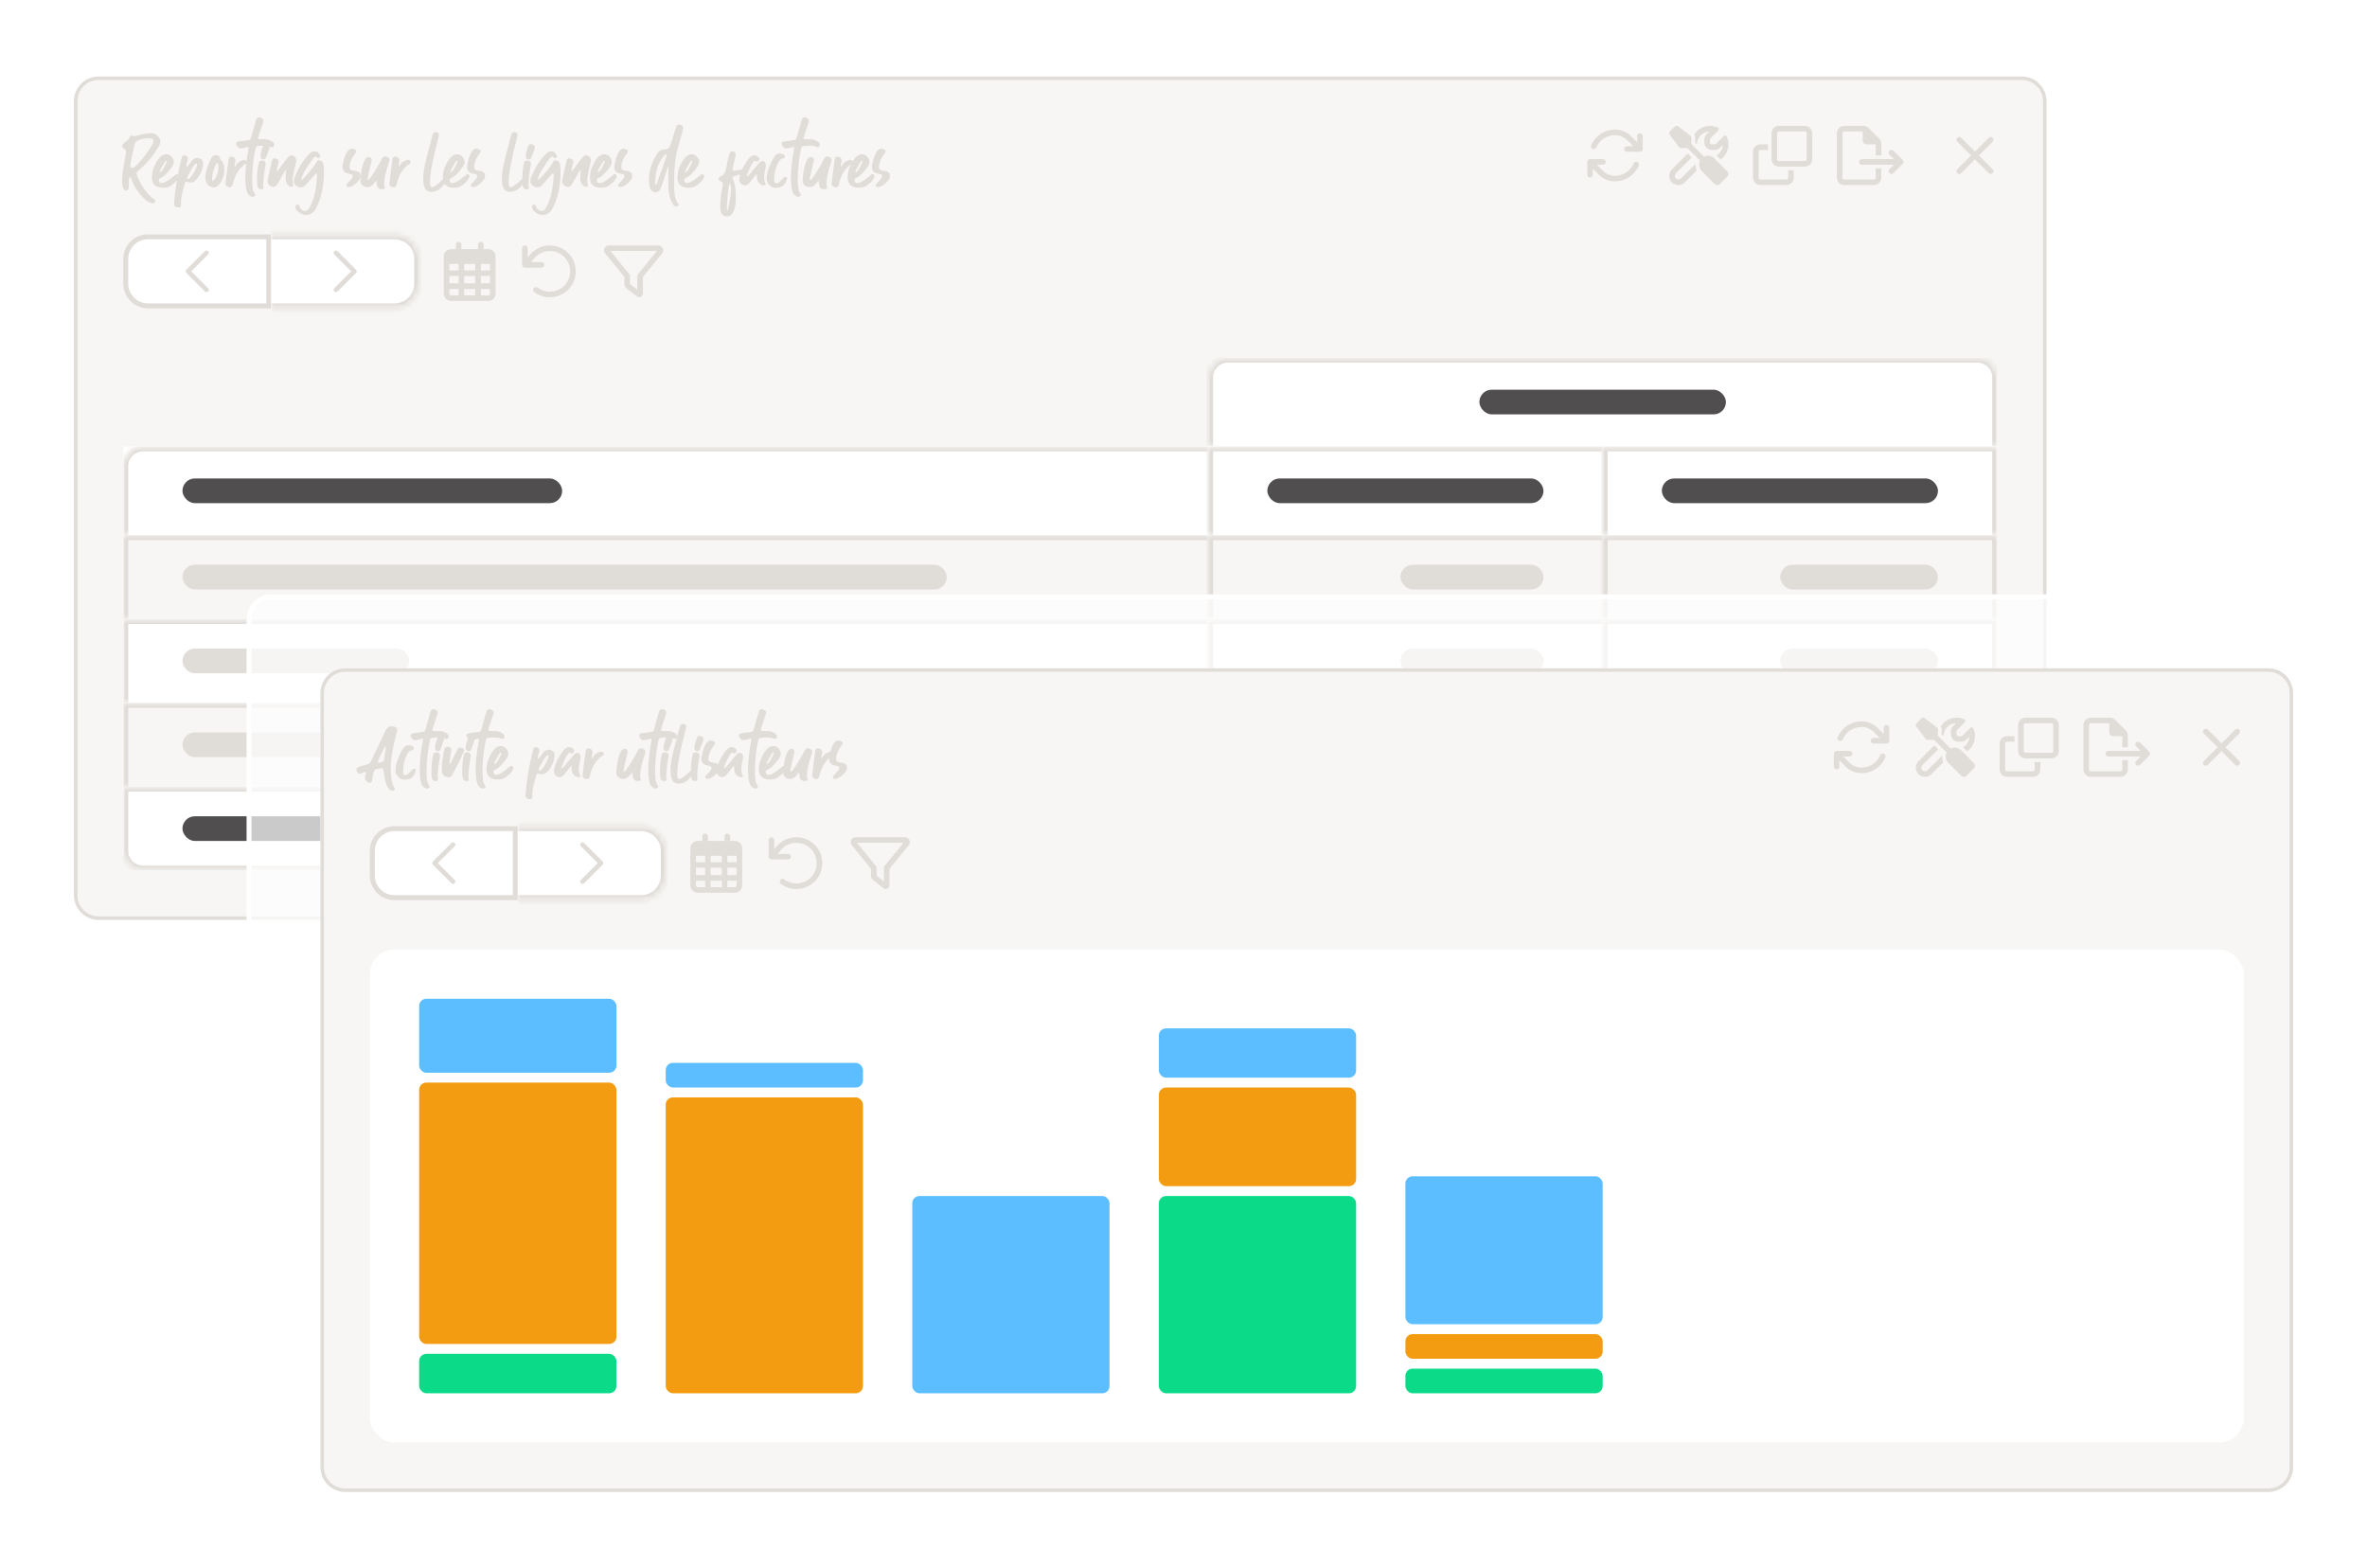 <svg width="480" height="318" viewBox="0 0 480 318" fill="none" xmlns="http://www.w3.org/2000/svg">
<rect x="0.5" y="1.023" width="429" height="200" rx="4.5" fill="white" fill-opacity="0.7"/>
<rect x="0.5" y="1.023" width="429" height="200" rx="4.5" stroke="white"/>
<g filter="url(#filter0_d_2319_25918)">
<g clip-path="url(#clip0_2319_25918)">
<path d="M15 20.523C15 17.762 17.239 15.523 20 15.523H410C412.761 15.523 415 17.762 415 20.523V181.523C415 184.285 412.761 186.523 410 186.523H20C17.239 186.523 15 184.285 15 181.523V20.523Z" fill="#F7F6F4"/>
<rect width="400" height="32" transform="translate(15 15.523)" fill="#F7F6F4"/>
<path d="M26.83 34.043C27.08 34.043 27.49 33.743 28.06 33.143C28.63 32.543 29.205 31.833 29.785 31.013C30.365 30.193 30.73 29.633 30.88 29.333C31.04 29.023 31.12 28.768 31.12 28.568C31.1 28.198 30.81 28.013 30.25 28.013C30.24 28.013 30.08 28.018 29.77 28.028C29.47 28.028 28.99 28.123 28.33 28.313C27.67 28.493 27.3 28.898 27.22 29.528C26.68 31.868 26.41 33.303 26.41 33.833C26.41 33.973 26.55 34.043 26.83 34.043ZM30.985 41.198C30.465 41.198 29.94 40.938 29.41 40.418C28.16 39.288 27.235 37.928 26.635 36.338C26.525 36.008 26.43 35.843 26.35 35.843C26.19 35.843 26.11 36.508 26.11 37.838C26.1 38.368 25.93 38.638 25.6 38.648C25.51 38.648 25.395 38.608 25.255 38.528C24.965 38.358 24.8 37.773 24.76 36.773C24.76 35.713 24.92 34.363 25.24 32.723C25.45 31.703 25.555 31.068 25.555 30.818C25.555 30.758 25.545 30.673 25.525 30.563C25.505 30.453 25.385 30.323 25.165 30.173C24.905 29.993 24.775 29.803 24.775 29.603C24.775 29.413 24.895 29.218 25.135 29.018L25.51 28.703C25.96 28.393 26.25 28.053 26.38 27.683C26.4 27.563 26.455 27.503 26.545 27.503C26.845 27.563 27.06 27.593 27.19 27.593C27.57 27.583 28.06 27.483 28.66 27.293C29.27 27.103 29.935 27.008 30.655 27.008C31.345 27.008 31.91 27.353 32.35 28.043C32.46 28.233 32.52 28.433 32.53 28.643C32.53 29.043 32.315 29.553 31.885 30.173C30.845 31.883 29.55 33.378 28 34.658C27.8 34.818 27.7 35.003 27.7 35.213C27.71 35.323 27.74 35.448 27.79 35.588C28.63 37.748 29.815 39.383 31.345 40.493C31.445 40.563 31.495 40.648 31.495 40.748C31.495 41.048 31.325 41.198 30.985 41.198ZM32.521 34.913C32.781 34.733 33.031 34.418 33.271 33.968C33.631 33.308 33.811 32.898 33.811 32.738C33.811 32.658 33.761 32.618 33.661 32.618C33.591 32.618 33.536 32.643 33.496 32.693C32.746 33.973 32.371 34.663 32.371 34.763C32.371 34.843 32.421 34.893 32.521 34.913ZM33.091 38.063C31.571 38.063 30.811 37.358 30.811 35.948C30.811 35.818 30.841 35.523 30.901 35.063C30.951 34.603 31.161 34.003 31.531 33.263C32.201 31.943 32.916 31.283 33.676 31.283C34.296 31.283 34.766 31.593 35.086 32.213C35.186 32.403 35.236 32.603 35.236 32.813C35.236 33.073 35.161 33.343 35.011 33.623C34.151 34.893 33.341 35.708 32.581 36.068C32.311 36.198 32.176 36.333 32.176 36.473C32.176 36.533 32.186 36.593 32.206 36.653C32.296 36.973 32.476 37.133 32.746 37.133C33.146 37.133 33.681 36.888 34.351 36.398C34.791 36.078 35.106 35.833 35.296 35.663C35.536 35.423 35.726 35.303 35.866 35.303C35.936 35.303 36.006 35.328 36.076 35.378C36.186 35.478 36.241 35.603 36.241 35.753C36.241 35.913 36.136 36.148 35.926 36.458C35.726 36.768 35.391 37.098 34.921 37.448C34.461 37.798 34.046 37.993 33.676 38.033C33.466 38.053 33.271 38.063 33.091 38.063ZM38.197 36.293C38.217 36.273 38.242 36.258 38.272 36.248C38.582 36.138 39.007 35.578 39.547 34.568C39.827 34.038 39.967 33.648 39.967 33.398C39.967 33.228 39.917 33.143 39.817 33.143C39.557 33.143 39.112 33.738 38.482 34.928C38.122 35.608 37.942 35.993 37.942 36.083C37.942 36.113 37.942 36.153 37.942 36.203C37.952 36.253 38.037 36.283 38.197 36.293ZM36.187 42.053C35.597 42.053 35.297 41.768 35.287 41.198L35.302 41.048C35.572 37.988 36.087 34.973 36.847 32.003C36.937 31.663 37.117 31.493 37.387 31.493C37.457 31.493 37.537 31.508 37.627 31.538C37.947 31.628 38.107 31.818 38.107 32.108C38.107 32.258 38.052 32.488 37.942 32.798C37.842 33.108 37.792 33.423 37.792 33.743C37.792 33.823 37.812 33.863 37.852 33.863C37.952 33.863 38.252 33.518 38.752 32.828C39.122 32.288 39.522 32.013 39.952 32.003C40.172 32.003 40.402 32.063 40.642 32.183C41.002 32.363 41.187 32.658 41.197 33.068C41.197 33.218 41.182 33.378 41.152 33.548C40.972 34.698 40.487 35.688 39.697 36.518C39.377 36.848 39.017 37.013 38.617 37.013C38.427 37.013 38.237 36.978 38.047 36.908C37.957 36.868 37.877 36.848 37.807 36.848L37.657 36.863C37.557 36.883 37.322 37.638 36.952 39.128C36.782 39.838 36.697 40.443 36.697 40.943L36.712 41.468C36.712 41.598 36.697 41.728 36.667 41.858C36.637 41.988 36.477 42.053 36.187 42.053ZM43.066 36.728C43.376 36.558 43.646 36.238 43.876 35.768C44.166 35.158 44.311 34.543 44.311 33.923C44.311 33.553 44.241 33.233 44.101 32.963C43.891 33.143 43.691 33.478 43.501 33.968C43.171 34.828 43.006 35.588 43.006 36.248C43.006 36.438 43.026 36.598 43.066 36.728ZM43.306 38.003C43.086 38.003 42.821 37.923 42.511 37.763C42.211 37.603 41.971 37.298 41.791 36.848C41.691 36.598 41.641 36.318 41.641 36.008C41.641 35.528 41.766 34.883 42.016 34.073C42.266 33.263 42.556 32.568 42.886 31.988C43.086 31.638 43.356 31.463 43.696 31.463C44.256 31.463 44.576 31.713 44.656 32.213C44.666 32.293 44.736 32.398 44.866 32.528C45.286 32.928 45.496 33.518 45.496 34.298C45.496 34.338 45.486 34.553 45.466 34.943C45.456 35.323 45.301 35.848 45.001 36.518C44.701 37.188 44.306 37.643 43.816 37.883C43.646 37.963 43.476 38.003 43.306 38.003ZM46.642 37.973C46.352 37.973 46.102 37.878 45.892 37.688C45.782 37.578 45.727 37.428 45.727 37.238C45.958 35.198 46.178 33.513 46.388 32.183C46.438 31.903 46.587 31.763 46.837 31.763C47.447 31.763 47.752 32.038 47.752 32.588C47.752 32.688 47.727 32.823 47.678 32.993C47.617 33.203 47.587 33.393 47.587 33.563C47.587 33.713 47.608 33.788 47.648 33.788C47.678 33.788 47.712 33.748 47.752 33.668C47.972 33.188 48.383 32.818 48.983 32.558C49.172 32.468 49.362 32.423 49.553 32.423C49.722 32.423 49.862 32.513 49.972 32.693C50.032 32.783 50.062 32.863 50.062 32.933C50.062 33.053 49.947 33.168 49.718 33.278C49.657 33.308 49.608 33.338 49.568 33.368C48.377 34.278 47.597 35.578 47.227 37.268C47.117 37.738 46.922 37.973 46.642 37.973ZM51.21 39.908C51.13 39.908 51.05 39.888 50.97 39.848C50.54 39.658 50.255 39.378 50.115 39.008C49.875 38.368 49.755 37.363 49.755 35.993C49.755 34.423 49.965 32.503 50.385 30.233C50.405 30.093 50.415 29.988 50.415 29.918C50.415 29.828 50.375 29.783 50.295 29.783C50.135 29.783 49.95 29.828 49.74 29.918C49.47 30.028 49.105 30.083 48.645 30.083C48.455 30.083 48.25 29.903 48.03 29.543C47.94 29.393 47.895 29.253 47.895 29.123C47.895 28.873 48.095 28.723 48.495 28.673L50.43 28.418C50.66 28.388 50.815 28.233 50.895 27.953L51.915 24.383C52.025 23.993 52.22 23.798 52.5 23.798C52.59 23.798 52.695 23.818 52.815 23.858C53.205 24.008 53.4 24.228 53.4 24.518C53.4 24.618 53.375 24.738 53.325 24.878C53.135 25.388 52.89 26.113 52.59 27.053C52.41 27.603 52.32 27.918 52.32 27.998C52.33 28.168 52.47 28.253 52.74 28.253L53.565 28.238C53.755 28.238 53.975 28.253 54.225 28.283C54.475 28.313 54.765 28.433 55.095 28.643C55.425 28.853 55.595 29.078 55.605 29.318C55.605 29.418 55.58 29.523 55.53 29.633C55.45 29.783 55.35 29.858 55.23 29.858C55.11 29.858 54.975 29.818 54.825 29.738C54.565 29.608 54.14 29.543 53.55 29.543C52.54 29.543 52 29.623 51.93 29.783C51.89 29.863 51.855 29.963 51.825 30.083C51.365 32.153 51.135 34.273 51.135 36.443C51.135 37.223 51.18 37.863 51.27 38.363C51.33 38.693 51.47 39.018 51.69 39.338C51.74 39.408 51.765 39.468 51.765 39.518C51.765 39.578 51.74 39.643 51.69 39.713C51.59 39.833 51.43 39.898 51.21 39.908ZM53.029 38.378H52.984C52.474 38.378 52.199 38.033 52.159 37.343C52.139 37.003 52.129 36.673 52.129 36.353C52.129 35.143 52.249 34.023 52.489 32.993C52.559 32.703 52.749 32.558 53.059 32.558C53.599 32.558 53.869 32.773 53.869 33.203C53.869 33.323 53.859 33.433 53.839 33.533C53.589 34.803 53.434 36.093 53.374 37.403C53.374 37.513 53.384 37.613 53.404 37.703C53.434 37.793 53.449 37.888 53.449 37.988C53.449 38.068 53.439 38.148 53.419 38.228C53.409 38.308 53.279 38.358 53.029 38.378ZM53.509 32.333L53.299 32.318C53.019 32.258 52.869 32.073 52.849 31.763V31.463C52.849 31.103 53.009 30.523 53.329 29.723L53.404 29.513C53.484 29.323 53.634 29.223 53.854 29.213C53.954 29.213 54.054 29.233 54.154 29.273C54.494 29.423 54.669 29.603 54.679 29.813C54.679 30.033 54.424 30.773 53.914 32.033C53.824 32.233 53.689 32.333 53.509 32.333ZM55.483 37.913C55.343 37.913 55.208 37.883 55.078 37.823C54.538 37.603 54.263 37.268 54.253 36.818C54.253 36.688 54.263 36.578 54.283 36.488C54.573 35.218 54.853 33.953 55.123 32.693C55.203 32.303 55.373 32.103 55.633 32.093C55.703 32.093 55.788 32.108 55.888 32.138C56.298 32.268 56.508 32.483 56.518 32.783C56.518 32.873 56.493 33.003 56.443 33.173C56.233 33.833 56.128 34.298 56.128 34.568C56.128 34.678 56.148 34.733 56.188 34.733C56.238 34.733 56.333 34.633 56.473 34.433C57.133 33.503 57.738 32.703 58.288 32.033C58.568 31.683 58.848 31.503 59.128 31.493C59.278 31.493 59.423 31.533 59.563 31.613C59.893 31.803 60.063 32.113 60.073 32.543C60.073 32.653 60.058 32.773 60.028 32.903C59.568 34.793 59.338 36.018 59.338 36.578C59.338 37.088 59.373 37.378 59.443 37.448C59.463 37.508 59.473 37.563 59.473 37.613C59.473 37.683 59.433 37.743 59.353 37.793C59.273 37.853 59.188 37.883 59.098 37.883C58.898 37.883 58.708 37.803 58.528 37.643C58.148 37.323 57.948 36.883 57.928 36.323C57.928 35.563 57.938 35.093 57.958 34.913C57.978 34.723 57.988 34.588 57.988 34.508C57.988 34.448 57.978 34.418 57.958 34.418C57.908 34.418 57.358 35.358 56.308 37.238C56.058 37.688 55.783 37.913 55.483 37.913ZM62.063 43.598C61.433 43.598 60.823 43.303 60.233 42.713C60.023 42.493 59.918 42.248 59.918 41.978C59.918 41.648 60.063 41.483 60.353 41.483C60.523 41.483 60.638 41.583 60.698 41.783C60.898 42.443 61.308 42.773 61.928 42.773C62.148 42.773 62.323 42.693 62.453 42.533C62.593 42.383 62.723 42.188 62.843 41.948C63.373 40.948 63.733 39.928 63.923 38.888C64.173 37.538 64.298 36.353 64.298 35.333C64.298 35.223 64.258 35.168 64.178 35.168C64.148 35.168 64.098 35.188 64.028 35.228C63.958 35.258 63.303 35.988 62.063 37.418C61.733 37.798 61.378 37.988 60.998 37.988C60.748 37.988 60.483 37.903 60.203 37.733C59.783 37.473 59.573 37.133 59.573 36.713C59.573 36.523 59.618 36.313 59.708 36.083C60.388 34.243 61.393 32.613 62.723 31.193C63.033 30.853 63.368 30.683 63.728 30.683C63.768 30.683 63.893 30.693 64.103 30.713C64.323 30.733 64.563 30.943 64.823 31.343C64.913 31.473 64.958 31.583 64.958 31.673C64.958 31.773 64.908 31.863 64.808 31.943C64.708 32.023 64.613 32.063 64.523 32.063C64.423 32.063 64.328 32.008 64.238 31.898C64.148 31.778 64.068 31.718 63.998 31.718C63.918 31.718 63.818 31.788 63.698 31.928C63.238 32.448 62.708 33.183 62.108 34.133C61.508 35.073 61.163 35.873 61.073 36.533C61.333 36.363 61.693 36.028 62.153 35.528C62.613 35.028 63.048 34.508 63.458 33.968C63.868 33.428 64.133 33.018 64.253 32.738C64.323 32.588 64.453 32.513 64.643 32.513C65.083 32.513 65.378 32.713 65.528 33.113C65.638 33.383 65.693 33.933 65.693 34.763C65.693 37.703 65.168 40.173 64.118 42.173C63.608 43.123 62.923 43.598 62.063 43.598ZM70.793 37.943C70.413 37.943 70.223 37.818 70.223 37.568C70.223 37.438 70.408 37.193 70.778 36.833C71.278 36.353 71.528 35.983 71.528 35.723C71.528 35.673 71.503 35.593 71.453 35.483C71.403 35.373 71.138 35.278 70.658 35.198C69.858 35.078 69.458 34.628 69.458 33.848C69.458 33.468 69.578 32.898 69.818 32.138C70.228 30.808 70.738 30.143 71.348 30.143C71.438 30.143 71.528 30.158 71.618 30.188C72.028 30.318 72.233 30.468 72.233 30.638C72.233 30.788 72.158 30.958 72.008 31.148C71.258 32.078 70.883 33.028 70.883 33.998C70.893 34.338 71.148 34.538 71.648 34.598C72.588 34.698 73.068 34.983 73.088 35.453V35.873C73.088 36.133 72.848 36.508 72.368 36.998C71.818 37.548 71.293 37.863 70.793 37.943ZM77.666 38.363H77.456C77.166 38.363 76.946 38.308 76.796 38.198C76.536 38.008 76.396 37.608 76.376 36.998C76.366 36.828 76.341 36.708 76.301 36.638C75.931 37.058 75.711 37.313 75.641 37.403C75.351 37.733 75.016 37.908 74.636 37.928L74.306 37.943C74.086 37.943 73.826 37.833 73.526 37.613C73.236 37.393 73.091 37.078 73.091 36.668C73.091 36.338 73.146 35.768 73.256 34.958C73.366 34.148 73.561 33.403 73.841 32.723C74.071 32.143 74.371 31.843 74.741 31.823C75.161 31.893 75.376 32.078 75.386 32.378C75.386 32.488 75.376 32.583 75.356 32.663C75.266 32.973 75.126 33.528 74.936 34.328C74.686 35.338 74.561 36.003 74.561 36.323C74.561 36.443 74.581 36.503 74.621 36.503C74.821 36.493 75.306 35.863 76.076 34.613C76.726 33.553 77.181 32.748 77.441 32.198C77.581 31.898 77.796 31.743 78.086 31.733C78.216 31.733 78.351 31.763 78.491 31.823C78.801 31.943 78.961 32.138 78.971 32.408C78.971 32.538 78.951 32.663 78.911 32.783C78.241 34.713 77.906 36.173 77.906 37.163C77.906 37.423 77.926 37.618 77.966 37.748C78.016 37.878 78.041 37.993 78.041 38.093C78.041 38.113 78.036 38.153 78.026 38.213C78.026 38.283 77.906 38.333 77.666 38.363ZM79.88 37.973C79.59 37.973 79.34 37.878 79.13 37.688C79.02 37.578 78.965 37.428 78.965 37.238C79.195 35.198 79.415 33.513 79.625 32.183C79.675 31.903 79.825 31.763 80.075 31.763C80.685 31.763 80.99 32.038 80.99 32.588C80.99 32.688 80.965 32.823 80.915 32.993C80.855 33.203 80.825 33.393 80.825 33.563C80.825 33.713 80.845 33.788 80.885 33.788C80.915 33.788 80.95 33.748 80.99 33.668C81.21 33.188 81.62 32.818 82.22 32.558C82.41 32.468 82.6 32.423 82.79 32.423C82.96 32.423 83.1 32.513 83.21 32.693C83.27 32.783 83.3 32.863 83.3 32.933C83.3 33.053 83.185 33.168 82.955 33.278C82.895 33.308 82.845 33.338 82.805 33.368C81.615 34.278 80.835 35.578 80.465 37.268C80.355 37.738 80.16 37.973 79.88 37.973ZM87.5 38.903C86.74 38.903 86.25 38.538 86.03 37.808C85.89 37.368 85.82 36.833 85.82 36.203C85.82 35.143 86.03 33.808 86.45 32.198C86.88 30.578 87.305 28.963 87.725 27.353C87.825 26.973 88.03 26.783 88.34 26.783C88.43 26.783 88.53 26.803 88.64 26.843C88.88 26.933 89 27.098 89 27.338C89 27.448 88.98 27.578 88.94 27.728C87.77 32.208 87.185 35.248 87.185 36.848C87.185 37.598 87.32 37.973 87.59 37.973C87.94 37.973 88.675 37.448 89.795 36.398C89.805 36.398 89.81 36.393 89.81 36.383C89.92 36.283 90.035 36.228 90.155 36.218C90.225 36.218 90.295 36.248 90.365 36.308C90.435 36.368 90.47 36.443 90.47 36.533C90.47 36.633 90.435 36.743 90.365 36.863C89.565 38.223 88.61 38.903 87.5 38.903ZM91.496 34.913C91.756 34.733 92.006 34.418 92.246 33.968C92.606 33.308 92.786 32.898 92.786 32.738C92.786 32.658 92.736 32.618 92.636 32.618C92.566 32.618 92.511 32.643 92.471 32.693C91.721 33.973 91.346 34.663 91.346 34.763C91.346 34.843 91.396 34.893 91.496 34.913ZM92.066 38.063C90.546 38.063 89.786 37.358 89.786 35.948C89.786 35.818 89.816 35.523 89.876 35.063C89.926 34.603 90.136 34.003 90.506 33.263C91.176 31.943 91.891 31.283 92.651 31.283C93.271 31.283 93.741 31.593 94.061 32.213C94.161 32.403 94.211 32.603 94.211 32.813C94.211 33.073 94.136 33.343 93.986 33.623C93.126 34.893 92.316 35.708 91.556 36.068C91.286 36.198 91.151 36.333 91.151 36.473C91.151 36.533 91.161 36.593 91.181 36.653C91.271 36.973 91.451 37.133 91.721 37.133C92.121 37.133 92.656 36.888 93.326 36.398C93.766 36.078 94.081 35.833 94.271 35.663C94.511 35.423 94.701 35.303 94.841 35.303C94.911 35.303 94.981 35.328 95.051 35.378C95.161 35.478 95.216 35.603 95.216 35.753C95.216 35.913 95.111 36.148 94.901 36.458C94.701 36.768 94.366 37.098 93.896 37.448C93.436 37.798 93.021 37.993 92.651 38.033C92.441 38.053 92.246 38.063 92.066 38.063ZM96.047 37.943C95.667 37.943 95.477 37.818 95.477 37.568C95.477 37.438 95.662 37.193 96.032 36.833C96.532 36.353 96.782 35.983 96.782 35.723C96.782 35.673 96.757 35.593 96.707 35.483C96.657 35.373 96.392 35.278 95.912 35.198C95.112 35.078 94.712 34.628 94.712 33.848C94.712 33.468 94.832 32.898 95.072 32.138C95.482 30.808 95.992 30.143 96.602 30.143C96.692 30.143 96.782 30.158 96.872 30.188C97.282 30.318 97.487 30.468 97.487 30.638C97.487 30.788 97.412 30.958 97.262 31.148C96.512 32.078 96.137 33.028 96.137 33.998C96.147 34.338 96.402 34.538 96.902 34.598C97.842 34.698 98.322 34.983 98.342 35.453V35.873C98.342 36.133 98.102 36.508 97.622 36.998C97.072 37.548 96.547 37.863 96.047 37.943ZM103.452 38.903C102.692 38.903 102.202 38.538 101.982 37.808C101.842 37.368 101.772 36.833 101.772 36.203C101.772 35.143 101.982 33.808 102.402 32.198C102.832 30.578 103.257 28.963 103.677 27.353C103.777 26.973 103.982 26.783 104.292 26.783C104.382 26.783 104.482 26.803 104.592 26.843C104.832 26.933 104.952 27.098 104.952 27.338C104.952 27.448 104.932 27.578 104.892 27.728C103.722 32.208 103.137 35.248 103.137 36.848C103.137 37.598 103.272 37.973 103.542 37.973C103.892 37.973 104.627 37.448 105.747 36.398C105.757 36.398 105.762 36.393 105.762 36.383C105.872 36.283 105.987 36.228 106.107 36.218C106.177 36.218 106.247 36.248 106.317 36.308C106.387 36.368 106.422 36.443 106.422 36.533C106.422 36.633 106.387 36.743 106.317 36.863C105.517 38.223 104.562 38.903 103.452 38.903ZM106.818 38.378H106.773C106.263 38.378 105.988 38.033 105.948 37.343C105.928 37.003 105.918 36.673 105.918 36.353C105.918 35.143 106.038 34.023 106.278 32.993C106.348 32.703 106.538 32.558 106.848 32.558C107.388 32.558 107.658 32.773 107.658 33.203C107.658 33.323 107.648 33.433 107.628 33.533C107.378 34.803 107.223 36.093 107.163 37.403C107.163 37.513 107.173 37.613 107.193 37.703C107.223 37.793 107.238 37.888 107.238 37.988C107.238 38.068 107.228 38.148 107.208 38.228C107.198 38.308 107.068 38.358 106.818 38.378ZM107.298 32.333L107.088 32.318C106.808 32.258 106.658 32.073 106.638 31.763V31.463C106.638 31.103 106.798 30.523 107.118 29.723L107.193 29.513C107.273 29.323 107.423 29.223 107.643 29.213C107.743 29.213 107.843 29.233 107.943 29.273C108.283 29.423 108.458 29.603 108.468 29.813C108.468 30.033 108.213 30.773 107.703 32.033C107.613 32.233 107.478 32.333 107.298 32.333ZM110.037 43.598C109.407 43.598 108.797 43.303 108.207 42.713C107.997 42.493 107.892 42.248 107.892 41.978C107.892 41.648 108.037 41.483 108.327 41.483C108.497 41.483 108.612 41.583 108.672 41.783C108.872 42.443 109.282 42.773 109.902 42.773C110.122 42.773 110.297 42.693 110.427 42.533C110.567 42.383 110.697 42.188 110.817 41.948C111.347 40.948 111.707 39.928 111.897 38.888C112.147 37.538 112.272 36.353 112.272 35.333C112.272 35.223 112.232 35.168 112.152 35.168C112.122 35.168 112.072 35.188 112.002 35.228C111.932 35.258 111.277 35.988 110.037 37.418C109.707 37.798 109.352 37.988 108.972 37.988C108.722 37.988 108.457 37.903 108.177 37.733C107.757 37.473 107.547 37.133 107.547 36.713C107.547 36.523 107.592 36.313 107.682 36.083C108.362 34.243 109.367 32.613 110.697 31.193C111.007 30.853 111.342 30.683 111.702 30.683C111.742 30.683 111.867 30.693 112.077 30.713C112.297 30.733 112.537 30.943 112.797 31.343C112.887 31.473 112.932 31.583 112.932 31.673C112.932 31.773 112.882 31.863 112.782 31.943C112.682 32.023 112.587 32.063 112.497 32.063C112.397 32.063 112.302 32.008 112.212 31.898C112.122 31.778 112.042 31.718 111.972 31.718C111.892 31.718 111.792 31.788 111.672 31.928C111.212 32.448 110.682 33.183 110.082 34.133C109.482 35.073 109.137 35.873 109.047 36.533C109.307 36.363 109.667 36.028 110.127 35.528C110.587 35.028 111.022 34.508 111.432 33.968C111.842 33.428 112.107 33.018 112.227 32.738C112.297 32.588 112.427 32.513 112.617 32.513C113.057 32.513 113.352 32.713 113.502 33.113C113.612 33.383 113.667 33.933 113.667 34.763C113.667 37.703 113.142 40.173 112.092 42.173C111.582 43.123 110.897 43.598 110.037 43.598ZM115.234 37.913C115.094 37.913 114.959 37.883 114.829 37.823C114.289 37.603 114.014 37.268 114.004 36.818C114.004 36.688 114.014 36.578 114.034 36.488C114.324 35.218 114.604 33.953 114.874 32.693C114.954 32.303 115.124 32.103 115.384 32.093C115.454 32.093 115.539 32.108 115.639 32.138C116.049 32.268 116.259 32.483 116.269 32.783C116.269 32.873 116.244 33.003 116.194 33.173C115.984 33.833 115.879 34.298 115.879 34.568C115.879 34.678 115.899 34.733 115.939 34.733C115.989 34.733 116.084 34.633 116.224 34.433C116.884 33.503 117.489 32.703 118.039 32.033C118.319 31.683 118.599 31.503 118.879 31.493C119.029 31.493 119.174 31.533 119.314 31.613C119.644 31.803 119.814 32.113 119.824 32.543C119.824 32.653 119.809 32.773 119.779 32.903C119.319 34.793 119.089 36.018 119.089 36.578C119.089 37.088 119.124 37.378 119.194 37.448C119.214 37.508 119.224 37.563 119.224 37.613C119.224 37.683 119.184 37.743 119.104 37.793C119.024 37.853 118.939 37.883 118.849 37.883C118.649 37.883 118.459 37.803 118.279 37.643C117.899 37.323 117.699 36.883 117.679 36.323C117.679 35.563 117.689 35.093 117.709 34.913C117.729 34.723 117.739 34.588 117.739 34.508C117.739 34.448 117.729 34.418 117.709 34.418C117.659 34.418 117.109 35.358 116.059 37.238C115.809 37.688 115.534 37.913 115.234 37.913ZM121.349 34.913C121.609 34.733 121.859 34.418 122.099 33.968C122.459 33.308 122.639 32.898 122.639 32.738C122.639 32.658 122.589 32.618 122.489 32.618C122.419 32.618 122.364 32.643 122.324 32.693C121.574 33.973 121.199 34.663 121.199 34.763C121.199 34.843 121.249 34.893 121.349 34.913ZM121.919 38.063C120.399 38.063 119.639 37.358 119.639 35.948C119.639 35.818 119.669 35.523 119.729 35.063C119.779 34.603 119.989 34.003 120.359 33.263C121.029 31.943 121.744 31.283 122.504 31.283C123.124 31.283 123.594 31.593 123.914 32.213C124.014 32.403 124.064 32.603 124.064 32.813C124.064 33.073 123.989 33.343 123.839 33.623C122.979 34.893 122.169 35.708 121.409 36.068C121.139 36.198 121.004 36.333 121.004 36.473C121.004 36.533 121.014 36.593 121.034 36.653C121.124 36.973 121.304 37.133 121.574 37.133C121.974 37.133 122.509 36.888 123.179 36.398C123.619 36.078 123.934 35.833 124.124 35.663C124.364 35.423 124.554 35.303 124.694 35.303C124.764 35.303 124.834 35.328 124.904 35.378C125.014 35.478 125.069 35.603 125.069 35.753C125.069 35.913 124.964 36.148 124.754 36.458C124.554 36.768 124.219 37.098 123.749 37.448C123.289 37.798 122.874 37.993 122.504 38.033C122.294 38.053 122.099 38.063 121.919 38.063ZM125.9 37.943C125.52 37.943 125.33 37.818 125.33 37.568C125.33 37.438 125.515 37.193 125.885 36.833C126.385 36.353 126.635 35.983 126.635 35.723C126.635 35.673 126.61 35.593 126.56 35.483C126.51 35.373 126.245 35.278 125.765 35.198C124.965 35.078 124.565 34.628 124.565 33.848C124.565 33.468 124.685 32.898 124.925 32.138C125.335 30.808 125.845 30.143 126.455 30.143C126.545 30.143 126.635 30.158 126.725 30.188C127.135 30.318 127.34 30.468 127.34 30.638C127.34 30.788 127.265 30.958 127.115 31.148C126.365 32.078 125.99 33.028 125.99 33.998C126 34.338 126.255 34.538 126.755 34.598C127.695 34.698 128.175 34.983 128.195 35.453V35.873C128.195 36.133 127.955 36.508 127.475 36.998C126.925 37.548 126.4 37.863 125.9 37.943ZM133.006 37.493C133.096 37.493 133.251 37.153 133.471 36.473C133.691 35.793 134.026 34.853 134.476 33.653C134.936 32.443 135.166 31.703 135.166 31.433C135.166 31.313 135.136 31.253 135.076 31.253C135.006 31.253 134.891 31.338 134.731 31.508C133.491 32.878 132.871 34.698 132.871 36.968V37.313C132.871 37.433 132.916 37.493 133.006 37.493ZM137.086 41.828H137.056C136.676 41.828 136.321 41.368 135.991 40.448C135.671 39.578 135.511 38.413 135.511 36.953C135.511 35.213 135.536 34.148 135.586 33.758C135.586 33.698 135.576 33.668 135.556 33.668C135.526 33.668 135.456 33.828 135.346 34.148C134.736 36.038 134.351 37.208 134.191 37.658C133.881 38.538 133.491 38.978 133.021 38.978C132.351 38.978 131.926 38.618 131.746 37.898C131.646 37.488 131.596 37.038 131.596 36.548C131.596 34.648 132.176 32.823 133.336 31.073C133.676 30.563 134.131 30.308 134.701 30.308C135.281 30.298 135.651 30.108 135.811 29.738C135.981 29.358 136.166 28.843 136.366 28.193L137.041 25.928C137.171 25.488 137.351 25.263 137.581 25.253C137.711 25.253 137.821 25.263 137.911 25.283C138.321 25.383 138.531 25.578 138.541 25.868C138.541 26.078 138.456 26.478 138.286 27.068C137.876 28.438 137.556 29.588 137.326 30.518C136.916 32.148 136.711 34.073 136.711 36.293C136.711 36.403 136.711 37.068 136.711 38.288C136.721 39.518 136.976 40.513 137.476 41.273C137.596 41.343 137.656 41.448 137.656 41.588C137.656 41.738 137.466 41.818 137.086 41.828ZM139.074 34.913C139.334 34.733 139.584 34.418 139.824 33.968C140.184 33.308 140.364 32.898 140.364 32.738C140.364 32.658 140.314 32.618 140.214 32.618C140.144 32.618 140.089 32.643 140.049 32.693C139.299 33.973 138.924 34.663 138.924 34.763C138.924 34.843 138.974 34.893 139.074 34.913ZM139.644 38.063C138.124 38.063 137.364 37.358 137.364 35.948C137.364 35.818 137.394 35.523 137.454 35.063C137.504 34.603 137.714 34.003 138.084 33.263C138.754 31.943 139.469 31.283 140.229 31.283C140.849 31.283 141.319 31.593 141.639 32.213C141.739 32.403 141.789 32.603 141.789 32.813C141.789 33.073 141.714 33.343 141.564 33.623C140.704 34.893 139.894 35.708 139.134 36.068C138.864 36.198 138.729 36.333 138.729 36.473C138.729 36.533 138.739 36.593 138.759 36.653C138.849 36.973 139.029 37.133 139.299 37.133C139.699 37.133 140.234 36.888 140.904 36.398C141.344 36.078 141.659 35.833 141.849 35.663C142.089 35.423 142.279 35.303 142.419 35.303C142.489 35.303 142.559 35.328 142.629 35.378C142.739 35.478 142.794 35.603 142.794 35.753C142.794 35.913 142.689 36.148 142.479 36.458C142.279 36.768 141.944 37.098 141.474 37.448C141.014 37.798 140.599 37.993 140.229 38.033C140.019 38.053 139.824 38.063 139.644 38.063ZM147.518 42.683C147.598 42.673 147.753 42.013 147.983 40.703C148.163 39.653 148.253 38.838 148.253 38.258C148.203 37.668 148.118 37.318 147.998 37.208C147.968 37.238 147.938 37.273 147.908 37.313C147.878 37.353 147.838 37.548 147.788 37.898C147.528 39.628 147.398 41.098 147.398 42.308C147.398 42.558 147.438 42.683 147.518 42.683ZM147.623 43.868L147.248 43.853C146.588 43.753 146.218 43.383 146.138 42.743C146.088 42.343 146.063 41.993 146.063 41.693C146.063 40.683 146.218 39.363 146.528 37.733C146.558 37.593 146.573 37.463 146.573 37.343C146.573 37.293 146.568 37.253 146.558 37.223C146.558 37.183 146.548 37.123 146.528 37.043C146.508 36.953 146.373 36.853 146.123 36.743C145.873 36.633 145.738 36.498 145.718 36.338C145.718 36.308 145.723 36.243 145.733 36.143C145.743 36.033 145.873 35.918 146.123 35.798C146.743 35.518 147.113 35.003 147.233 34.253C147.333 33.603 147.508 32.783 147.758 31.793C147.898 31.233 148.028 30.898 148.148 30.788C148.218 30.728 148.318 30.698 148.448 30.698C148.938 30.698 149.183 30.893 149.183 31.283C149.183 31.613 149.008 32.418 148.658 33.698C148.598 33.938 148.568 34.138 148.568 34.298C148.568 34.538 148.643 34.658 148.793 34.658C148.923 34.658 149.143 34.618 149.453 34.538C149.763 34.458 150.028 34.418 150.248 34.418C150.318 34.418 150.413 34.423 150.533 34.433C150.663 34.443 150.838 34.553 151.058 34.763C151.238 34.923 151.328 35.083 151.328 35.243C151.328 35.343 151.283 35.448 151.193 35.558C151.103 35.668 150.973 35.723 150.803 35.723C150.693 35.723 150.578 35.688 150.458 35.618C150.268 35.498 150.088 35.438 149.918 35.438C149.688 35.438 149.398 35.518 149.048 35.678C148.908 35.748 148.763 35.813 148.613 35.873C148.563 35.893 148.538 35.933 148.538 35.993C148.538 36.073 148.553 36.143 148.583 36.203C149.003 37.043 149.213 38.213 149.213 39.713C149.213 40.123 149.193 40.638 149.153 41.258C149.113 41.888 148.938 42.498 148.628 43.088C148.388 43.558 148.053 43.818 147.623 43.868ZM154.889 37.598C154.809 37.598 154.739 37.588 154.679 37.568C153.889 37.318 153.494 36.728 153.494 35.798C153.494 35.468 153.459 35.303 153.389 35.303C153.379 35.303 153.134 35.608 152.654 36.218C152.384 36.568 152.124 36.888 151.874 37.178C151.624 37.458 151.369 37.598 151.109 37.598C150.909 37.598 150.714 37.543 150.524 37.433C150.114 37.203 149.909 36.853 149.909 36.383C149.909 36.263 149.924 36.138 149.954 36.008C150.204 34.758 150.804 33.508 151.754 32.258C152.144 31.748 152.549 31.493 152.969 31.493C153.229 31.493 153.464 31.578 153.674 31.748C153.884 31.908 153.989 32.048 153.989 32.168C153.989 32.288 153.969 32.383 153.929 32.453C153.819 32.663 153.699 32.768 153.569 32.768C153.429 32.768 153.319 32.743 153.239 32.693C153.159 32.643 153.089 32.613 153.029 32.603C152.969 32.603 152.889 32.673 152.789 32.813C152.359 33.393 151.929 34.263 151.499 35.423C151.439 35.573 151.409 35.678 151.409 35.738C151.409 35.788 151.424 35.813 151.454 35.813C151.604 35.813 152.034 35.368 152.744 34.478C153.644 33.348 154.194 32.753 154.394 32.693C154.504 32.663 154.599 32.648 154.679 32.648C154.759 32.648 154.824 32.658 154.874 32.678C155.154 32.828 155.294 33.113 155.294 33.533C155.294 33.713 155.269 33.898 155.219 34.088C155.039 34.818 154.949 35.458 154.949 36.008C154.949 36.418 155.034 36.813 155.204 37.193C155.244 37.273 155.264 37.338 155.264 37.388C155.264 37.528 155.139 37.598 154.889 37.598ZM157.343 38.093C156.693 38.093 156.158 37.783 155.738 37.163C155.558 36.903 155.468 36.568 155.468 36.158C155.468 35.378 155.733 34.393 156.263 33.203C156.583 32.473 156.893 31.923 157.193 31.553C157.413 31.273 157.713 31.133 158.093 31.133C158.813 31.133 159.173 31.358 159.173 31.808C159.173 31.898 159.143 31.963 159.083 32.003C159.033 32.043 158.883 32.103 158.633 32.183C158.303 32.283 158.023 32.563 157.793 33.023C157.253 34.123 156.983 35.273 156.983 36.473C156.983 36.793 157.093 37.018 157.313 37.148C157.383 37.188 157.448 37.208 157.508 37.208C157.728 37.208 158.193 36.818 158.903 36.038C158.993 35.938 159.108 35.888 159.248 35.888H159.443C159.553 35.888 159.608 35.948 159.608 36.068C159.548 36.538 159.383 36.953 159.113 37.313C158.713 37.833 158.123 38.093 157.343 38.093ZM161.85 39.908C161.77 39.908 161.69 39.888 161.61 39.848C161.18 39.658 160.895 39.378 160.755 39.008C160.515 38.368 160.395 37.363 160.395 35.993C160.395 34.423 160.605 32.503 161.025 30.233C161.045 30.093 161.055 29.988 161.055 29.918C161.055 29.828 161.015 29.783 160.935 29.783C160.775 29.783 160.59 29.828 160.38 29.918C160.11 30.028 159.745 30.083 159.285 30.083C159.095 30.083 158.89 29.903 158.67 29.543C158.58 29.393 158.535 29.253 158.535 29.123C158.535 28.873 158.735 28.723 159.135 28.673L161.07 28.418C161.3 28.388 161.455 28.233 161.535 27.953L162.555 24.383C162.665 23.993 162.86 23.798 163.14 23.798C163.23 23.798 163.335 23.818 163.455 23.858C163.845 24.008 164.04 24.228 164.04 24.518C164.04 24.618 164.015 24.738 163.965 24.878C163.775 25.388 163.53 26.113 163.23 27.053C163.05 27.603 162.96 27.918 162.96 27.998C162.97 28.168 163.11 28.253 163.38 28.253L164.205 28.238C164.395 28.238 164.615 28.253 164.865 28.283C165.115 28.313 165.405 28.433 165.735 28.643C166.065 28.853 166.235 29.078 166.245 29.318C166.245 29.418 166.22 29.523 166.17 29.633C166.09 29.783 165.99 29.858 165.87 29.858C165.75 29.858 165.615 29.818 165.465 29.738C165.205 29.608 164.78 29.543 164.19 29.543C163.18 29.543 162.64 29.623 162.57 29.783C162.53 29.863 162.495 29.963 162.465 30.083C162.005 32.153 161.775 34.273 161.775 36.443C161.775 37.223 161.82 37.863 161.91 38.363C161.97 38.693 162.11 39.018 162.33 39.338C162.38 39.408 162.405 39.468 162.405 39.518C162.405 39.578 162.38 39.643 162.33 39.713C162.23 39.833 162.07 39.898 161.85 39.908ZM167.344 38.363H167.134C166.844 38.363 166.624 38.308 166.474 38.198C166.214 38.008 166.074 37.608 166.054 36.998C166.044 36.828 166.019 36.708 165.979 36.638C165.609 37.058 165.389 37.313 165.319 37.403C165.029 37.733 164.694 37.908 164.314 37.928L163.984 37.943C163.764 37.943 163.504 37.833 163.204 37.613C162.914 37.393 162.769 37.078 162.769 36.668C162.769 36.338 162.824 35.768 162.934 34.958C163.044 34.148 163.239 33.403 163.519 32.723C163.749 32.143 164.049 31.843 164.419 31.823C164.839 31.893 165.054 32.078 165.064 32.378C165.064 32.488 165.054 32.583 165.034 32.663C164.944 32.973 164.804 33.528 164.614 34.328C164.364 35.338 164.239 36.003 164.239 36.323C164.239 36.443 164.259 36.503 164.299 36.503C164.499 36.493 164.984 35.863 165.754 34.613C166.404 33.553 166.859 32.748 167.119 32.198C167.259 31.898 167.474 31.743 167.764 31.733C167.894 31.733 168.029 31.763 168.169 31.823C168.479 31.943 168.639 32.138 168.649 32.408C168.649 32.538 168.629 32.663 168.589 32.783C167.919 34.713 167.584 36.173 167.584 37.163C167.584 37.423 167.604 37.618 167.644 37.748C167.694 37.878 167.719 37.993 167.719 38.093C167.719 38.113 167.714 38.153 167.704 38.213C167.704 38.283 167.584 38.333 167.344 38.363ZM169.558 37.973C169.268 37.973 169.018 37.878 168.808 37.688C168.698 37.578 168.643 37.428 168.643 37.238C168.873 35.198 169.093 33.513 169.303 32.183C169.353 31.903 169.503 31.763 169.753 31.763C170.363 31.763 170.668 32.038 170.668 32.588C170.668 32.688 170.643 32.823 170.593 32.993C170.533 33.203 170.503 33.393 170.503 33.563C170.503 33.713 170.523 33.788 170.563 33.788C170.593 33.788 170.628 33.748 170.668 33.668C170.888 33.188 171.298 32.818 171.898 32.558C172.088 32.468 172.278 32.423 172.468 32.423C172.638 32.423 172.778 32.513 172.888 32.693C172.948 32.783 172.978 32.863 172.978 32.933C172.978 33.053 172.863 33.168 172.633 33.278C172.573 33.308 172.523 33.338 172.483 33.368C171.293 34.278 170.513 35.578 170.143 37.268C170.033 37.738 169.838 37.973 169.558 37.973ZM173.6 34.913C173.86 34.733 174.11 34.418 174.35 33.968C174.71 33.308 174.89 32.898 174.89 32.738C174.89 32.658 174.84 32.618 174.74 32.618C174.67 32.618 174.615 32.643 174.575 32.693C173.825 33.973 173.45 34.663 173.45 34.763C173.45 34.843 173.5 34.893 173.6 34.913ZM174.17 38.063C172.65 38.063 171.89 37.358 171.89 35.948C171.89 35.818 171.92 35.523 171.98 35.063C172.03 34.603 172.24 34.003 172.61 33.263C173.28 31.943 173.995 31.283 174.755 31.283C175.375 31.283 175.845 31.593 176.165 32.213C176.265 32.403 176.315 32.603 176.315 32.813C176.315 33.073 176.24 33.343 176.09 33.623C175.23 34.893 174.42 35.708 173.66 36.068C173.39 36.198 173.255 36.333 173.255 36.473C173.255 36.533 173.265 36.593 173.285 36.653C173.375 36.973 173.555 37.133 173.825 37.133C174.225 37.133 174.76 36.888 175.43 36.398C175.87 36.078 176.185 35.833 176.375 35.663C176.615 35.423 176.805 35.303 176.945 35.303C177.015 35.303 177.085 35.328 177.155 35.378C177.265 35.478 177.32 35.603 177.32 35.753C177.32 35.913 177.215 36.148 177.005 36.458C176.805 36.768 176.47 37.098 176 37.448C175.54 37.798 175.125 37.993 174.755 38.033C174.545 38.053 174.35 38.063 174.17 38.063ZM178.151 37.943C177.771 37.943 177.581 37.818 177.581 37.568C177.581 37.438 177.766 37.193 178.136 36.833C178.636 36.353 178.886 35.983 178.886 35.723C178.886 35.673 178.861 35.593 178.811 35.483C178.761 35.373 178.496 35.278 178.016 35.198C177.216 35.078 176.816 34.628 176.816 33.848C176.816 33.468 176.936 32.898 177.176 32.138C177.586 30.808 178.096 30.143 178.706 30.143C178.796 30.143 178.886 30.158 178.976 30.188C179.386 30.318 179.591 30.468 179.591 30.638C179.591 30.788 179.516 30.958 179.366 31.148C178.616 32.078 178.241 33.028 178.241 33.998C178.251 34.338 178.506 34.538 179.006 34.598C179.946 34.698 180.426 34.983 180.446 35.453V35.873C180.446 36.133 180.206 36.508 179.726 36.998C179.176 37.548 178.651 37.863 178.151 37.943Z" fill="#E0DCD8"/>
<g clip-path="url(#clip1_2319_25918)">
<path d="M323.703 29.909C324.331 28.432 325.796 27.398 327.5 27.398C328.43 27.398 329.323 27.769 329.982 28.427L331.205 29.648H329.938C329.626 29.648 329.375 29.899 329.375 30.211C329.375 30.523 329.626 30.773 329.938 30.773H332.562C332.874 30.773 333.125 30.523 333.125 30.211V27.586C333.125 27.274 332.874 27.023 332.562 27.023C332.251 27.023 332 27.274 332 27.586V28.854L330.779 27.631C329.909 26.761 328.73 26.273 327.5 26.273C325.33 26.273 323.466 27.591 322.667 29.468C322.545 29.754 322.679 30.084 322.965 30.206C323.251 30.328 323.581 30.195 323.703 29.909ZM332.328 33.588C332.45 33.302 332.319 32.972 332.033 32.85C331.747 32.728 331.416 32.859 331.295 33.145C330.664 34.62 329.202 35.648 327.5 35.648C326.57 35.648 325.677 35.278 325.018 34.62L323.795 33.398H325.062C325.374 33.398 325.625 33.148 325.625 32.836C325.625 32.524 325.374 32.273 325.062 32.273H322.438C322.126 32.273 321.875 32.524 321.875 32.836V35.461C321.875 35.773 322.126 36.023 322.438 36.023C322.749 36.023 323 35.773 323 35.461V34.193L324.221 35.414C325.091 36.286 326.27 36.773 327.5 36.773C329.668 36.773 331.527 35.461 332.328 33.588Z" fill="#E0DCD8"/>
</g>
<g clip-path="url(#clip2_2319_25918)">
<path d="M340.343 25.641C340.12 25.468 339.804 25.489 339.602 25.688L338.665 26.625C338.466 26.825 338.444 27.141 338.616 27.366L340.491 29.803C340.596 29.942 340.762 30.024 340.936 30.024H342.204L344.758 32.578C344.414 33.258 344.524 34.111 345.094 34.678L347.719 37.303C348.012 37.596 348.487 37.596 348.78 37.303L350.28 35.803C350.573 35.51 350.573 35.035 350.28 34.742L347.655 32.117C347.088 31.549 346.235 31.437 345.555 31.782L343.001 29.227V27.959C343.001 27.783 342.919 27.619 342.78 27.514L340.343 25.641ZM339.044 34.355C338.695 34.704 338.501 35.175 338.501 35.667C338.501 36.692 339.333 37.524 340.357 37.524C340.849 37.524 341.32 37.329 341.669 36.98L344.091 34.559C343.882 34.146 343.791 33.689 343.819 33.239L340.875 36.185C340.737 36.321 340.551 36.399 340.357 36.399C339.954 36.399 339.626 36.071 339.626 35.667C339.626 35.473 339.703 35.288 339.839 35.15L343.055 31.934L342.26 31.139L339.044 34.355ZM349.373 29.367C349.341 30.279 348.844 31.074 348.112 31.519C348.138 31.543 348.162 31.566 348.185 31.589L348.926 32.33C349.88 31.65 350.501 30.535 350.501 29.276C350.501 28.695 350.367 28.144 350.133 27.652C350.03 27.436 349.746 27.406 349.577 27.575L347.986 29.166C347.916 29.236 347.819 29.276 347.721 29.276L347.126 29.274C346.919 29.274 346.751 29.105 346.751 28.899V28.303C346.751 28.205 346.791 28.109 346.861 28.039L348.452 26.447C348.621 26.278 348.591 25.995 348.375 25.892C347.883 25.657 347.332 25.524 346.751 25.524C345.408 25.524 344.229 26.229 343.568 27.291C343.685 27.492 343.751 27.722 343.751 27.961V28.918L344.126 29.293V29.274C344.126 27.856 345.251 26.698 346.657 26.651L346.064 27.244C345.783 27.525 345.626 27.907 345.626 28.306V28.901C345.626 29.728 346.298 30.401 347.126 30.401H347.721C348.119 30.401 348.501 30.244 348.783 29.963L349.373 29.367Z" fill="#E0DCD8"/>
</g>
<g clip-path="url(#clip3_2319_25918)">
<path d="M357 36.398H362.25C362.456 36.398 362.625 36.23 362.625 36.023V34.523H363.75V36.023C363.75 36.851 363.077 37.523 362.25 37.523H357C356.173 37.523 355.5 36.851 355.5 36.023V30.773C355.5 29.946 356.173 29.273 357 29.273H358.5V30.398H357C356.794 30.398 356.625 30.567 356.625 30.773V36.023C356.625 36.23 356.794 36.398 357 36.398ZM360.75 32.648H366C366.206 32.648 366.375 32.48 366.375 32.273V27.023C366.375 26.817 366.206 26.648 366 26.648H360.75C360.544 26.648 360.375 26.817 360.375 27.023V32.273C360.375 32.48 360.544 32.648 360.75 32.648ZM359.25 32.273V27.023C359.25 26.196 359.923 25.523 360.75 25.523H366C366.827 25.523 367.5 26.196 367.5 27.023V32.273C367.5 33.101 366.827 33.773 366 33.773H360.75C359.923 33.773 359.25 33.101 359.25 32.273Z" fill="#E0DCD8"/>
</g>
<g clip-path="url(#clip4_2319_25918)">
<path d="M380.375 36.023C380.375 36.23 380.206 36.398 380 36.398H374C373.794 36.398 373.625 36.23 373.625 36.023V27.023C373.625 26.817 373.794 26.648 374 26.648H377.75V28.523C377.75 28.938 378.085 29.273 378.5 29.273H380.375V31.523H381.5V29.145C381.5 28.746 381.343 28.364 381.062 28.083L378.938 25.962C378.657 25.68 378.277 25.523 377.879 25.523H374C373.173 25.523 372.5 26.196 372.5 27.023V36.023C372.5 36.851 373.173 37.523 374 37.523H380C380.827 37.523 381.5 36.851 381.5 36.023V34.148H380.375V36.023ZM383.961 30.562C383.741 30.342 383.384 30.342 383.166 30.562C382.948 30.783 382.946 31.139 383.166 31.357L384.08 32.271L377.562 32.273C377.251 32.273 377 32.524 377 32.836C377 33.148 377.251 33.398 377.562 33.398H384.08L383.166 34.312C382.946 34.533 382.946 34.889 383.166 35.107C383.387 35.325 383.743 35.327 383.961 35.107L385.836 33.232C386.056 33.012 386.056 32.656 385.836 32.438L383.961 30.562Z" fill="#E0DCD8"/>
</g>
<path d="M404.087 28.735C404.307 28.515 404.307 28.159 404.087 27.941C403.867 27.723 403.511 27.721 403.293 27.941L400.504 30.73L397.712 27.939C397.492 27.718 397.136 27.718 396.918 27.939C396.7 28.159 396.697 28.515 396.918 28.733L399.707 31.522L396.915 34.314C396.695 34.534 396.695 34.89 396.915 35.108C397.136 35.326 397.492 35.328 397.71 35.108L400.499 32.319L403.29 35.111C403.511 35.331 403.867 35.331 404.085 35.111C404.303 34.89 404.305 34.534 404.085 34.316L401.296 31.527L404.087 28.735Z" fill="#E0DCD8"/>
<path d="M25.5 52.523C25.5 50.038 27.515 48.023 30 48.023H54.5V62.023H30C27.515 62.023 25.5 60.009 25.5 57.523V52.523Z" fill="white"/>
<path d="M25.5 52.523C25.5 50.038 27.515 48.023 30 48.023H54.5V62.023H30C27.515 62.023 25.5 60.009 25.5 57.523V52.523Z" stroke="#E0DCD8"/>
<g clip-path="url(#clip5_2319_25918)">
<path d="M37.794 54.69C37.61 54.873 37.61 55.17 37.794 55.352L41.544 59.104C41.727 59.287 42.024 59.287 42.206 59.104C42.388 58.92 42.39 58.623 42.206 58.442L38.788 55.022L42.208 51.604C42.392 51.42 42.392 51.123 42.208 50.942C42.024 50.76 41.727 50.758 41.546 50.942L37.794 54.69Z" fill="#E0DCD8"/>
</g>
<mask id="path-12-inside-1_2319_25918" fill="white">
<path d="M55 47.523H80C82.761 47.523 85 49.762 85 52.523V57.523C85 60.285 82.761 62.523 80 62.523H55V47.523Z"/>
</mask>
<path d="M55 47.523H80C82.761 47.523 85 49.762 85 52.523V57.523C85 60.285 82.761 62.523 80 62.523H55V47.523Z" fill="white"/>
<path d="M55 46.523H80C83.314 46.523 86 49.21 86 52.523H84C84 50.314 82.209 48.523 80 48.523H55V46.523ZM86 57.523C86 60.837 83.314 63.523 80 63.523H55V61.523H80C82.209 61.523 84 59.733 84 57.523H86ZM55 62.523V47.523V62.523ZM80 46.523C83.314 46.523 86 49.21 86 52.523V57.523C86 60.837 83.314 63.523 80 63.523V61.523C82.209 61.523 84 59.733 84 57.523V52.523C84 50.314 82.209 48.523 80 48.523V46.523Z" fill="#E0DCD8" mask="url(#path-12-inside-1_2319_25918)"/>
<g clip-path="url(#clip6_2319_25918)">
<path d="M72.208 54.69C72.392 54.873 72.392 55.17 72.208 55.352L68.458 59.104C68.274 59.287 67.978 59.287 67.796 59.104C67.614 58.92 67.612 58.623 67.796 58.442L71.214 55.024L67.794 51.604C67.61 51.42 67.61 51.123 67.794 50.942C67.978 50.76 68.274 50.758 68.456 50.942L72.208 54.69Z" fill="#E0DCD8"/>
</g>
<g clip-path="url(#clip7_2319_25918)">
<path d="M93.562 49.586C93.562 49.274 93.312 49.023 93 49.023C92.688 49.023 92.438 49.274 92.438 49.586V50.523H91.5C90.673 50.523 90 51.196 90 52.023V52.398V53.523V59.523C90 60.351 90.673 61.023 91.5 61.023H99C99.827 61.023 100.5 60.351 100.5 59.523V53.523V52.398V52.023C100.5 51.196 99.827 50.523 99 50.523H98.062V49.586C98.062 49.274 97.812 49.023 97.5 49.023C97.188 49.023 96.938 49.274 96.938 49.586V50.523H93.562V49.586ZM91.125 53.523H93V54.836H91.125V53.523ZM91.125 55.961H93V57.461H91.125V55.961ZM94.125 55.961H96.375V57.461H94.125V55.961ZM97.5 55.961H99.375V57.461H97.5V55.961ZM99.375 54.836H97.5V53.523H99.375V54.836ZM99.375 58.586V59.523C99.375 59.73 99.206 59.898 99 59.898H97.5V58.586H99.375ZM96.375 58.586V59.898H94.125V58.586H96.375ZM93 58.586V59.898H91.5C91.294 59.898 91.125 59.73 91.125 59.523V58.586H93ZM96.375 54.836H94.125V53.523H96.375V54.836Z" fill="#E0DCD8"/>
</g>
<g clip-path="url(#clip8_2319_25918)">
<path d="M106.438 54.273C106.126 54.273 105.875 54.023 105.875 53.711V50.336C105.875 50.024 106.126 49.773 106.438 49.773C106.749 49.773 107 50.024 107 50.336V52.213L107.469 51.663C108.43 50.509 109.88 49.773 111.5 49.773C114.399 49.773 116.75 52.124 116.75 55.023C116.75 57.923 114.399 60.273 111.5 60.273C110.319 60.273 109.227 59.882 108.35 59.223C108.102 59.036 108.052 58.684 108.238 58.436C108.423 58.188 108.777 58.138 109.025 58.323C109.714 58.841 110.57 59.148 111.5 59.148C113.778 59.148 115.625 57.302 115.625 55.023C115.625 52.745 113.778 50.898 111.5 50.898C110.227 50.898 109.088 51.475 108.331 52.384L108.329 52.389L107.682 53.148H109.812C110.124 53.148 110.375 53.399 110.375 53.711C110.375 54.023 110.124 54.273 109.812 54.273H106.438Z" fill="#E0DCD8"/>
</g>
<g clip-path="url(#clip9_2319_25918)">
<path d="M122.5 50.751C122.5 50.212 122.938 49.773 123.477 49.773H133.523C134.062 49.773 134.5 50.212 134.5 50.751C134.5 50.976 134.423 51.194 134.28 51.367L130.375 56.16V59.516C130.375 59.934 130.035 60.273 129.618 60.273C129.447 60.273 129.28 60.215 129.147 60.109L126.979 58.389C126.754 58.211 126.625 57.941 126.625 57.656V56.163L122.72 51.367C122.577 51.194 122.5 50.976 122.5 50.751ZM123.789 50.898L127.623 55.605C127.705 55.706 127.75 55.83 127.75 55.961V57.564L129.25 58.755V55.961C129.25 55.832 129.295 55.706 129.377 55.605L133.211 50.898H123.789Z" fill="#E0DCD8"/>
</g>
<g clip-path="url(#clip10_2319_25918)">
<g clip-path="url(#clip11_2319_25918)">
<mask id="path-18-inside-2_2319_25918" fill="white">
<path d="M245 76.523C245 74.314 246.791 72.523 249 72.523H401C403.209 72.523 405 74.314 405 76.523V90.523H245V76.523Z"/>
</mask>
<path d="M245 76.523C245 74.314 246.791 72.523 249 72.523H401C403.209 72.523 405 74.314 405 76.523V90.523H245V76.523Z" fill="white"/>
<path d="M244 76.523C244 73.762 246.239 71.523 249 71.523H401C403.761 71.523 406 73.762 406 76.523H404C404 74.867 402.657 73.523 401 73.523H249C247.343 73.523 246 74.867 246 76.523H244ZM405 90.523H245H405ZM244 90.523V76.523C244 73.762 246.239 71.523 249 71.523V73.523C247.343 73.523 246 74.867 246 76.523V90.523H244ZM401 71.523C403.761 71.523 406 73.762 406 76.523V90.523H404V76.523C404 74.867 402.657 73.523 401 73.523V71.523Z" fill="#E0DCD8" mask="url(#path-18-inside-2_2319_25918)"/>
<rect x="300" y="79.023" width="50" height="5" rx="2.5" fill="#504E4E"/>
</g>
<g clip-path="url(#clip12_2319_25918)">
<rect width="380" height="18" transform="translate(25 90.523)" fill="white"/>
<mask id="path-21-inside-3_2319_25918" fill="white">
<path d="M25 94.523C25 92.314 26.791 90.523 29 90.523H245V108.523H25V94.523Z"/>
</mask>
<path d="M24 94.523C24 91.762 26.239 89.523 29 89.523H245V91.523H29C27.343 91.523 26 92.867 26 94.523H24ZM245 108.523H25H245ZM24 108.523V94.523C24 91.762 26.239 89.523 29 89.523V91.523C27.343 91.523 26 92.867 26 94.523V108.523H24ZM245 90.523V108.523V90.523Z" fill="#E0DCD8" mask="url(#path-21-inside-3_2319_25918)"/>
<rect x="37" y="97.023" width="77" height="5" rx="2.5" fill="#504E4E"/>
<mask id="path-24-inside-4_2319_25918" fill="white">
<path d="M245 90.523H325V108.523H245V90.523Z"/>
</mask>
<path d="M245 90.523V89.523H244V90.523H245ZM245 91.523H325V89.523H245V91.523ZM246 108.523V90.523H244V108.523H246Z" fill="#E0DCD8" mask="url(#path-24-inside-4_2319_25918)"/>
<rect x="257" y="97.023" width="56" height="5" rx="2.5" fill="#504E4E"/>
<mask id="path-27-inside-5_2319_25918" fill="white">
<path d="M325 90.523H405V108.523H325V90.523Z"/>
</mask>
<path d="M325 90.523V89.523H324V90.523H325ZM405 90.523H406V89.523H405V90.523ZM325 91.523H405V89.523H325V91.523ZM404 90.523V108.523H406V90.523H404ZM326 108.523V90.523H324V108.523H326Z" fill="#E0DCD8" mask="url(#path-27-inside-5_2319_25918)"/>
<rect x="337" y="97.023" width="56" height="5" rx="2.5" fill="#504E4E"/>
</g>
<g clip-path="url(#clip13_2319_25918)">
<rect width="380" height="17" transform="translate(25 108.523)" fill="#F7F6F4"/>
<mask id="path-30-inside-6_2319_25918" fill="white">
<path d="M25 108.523H245V125.523H25V108.523Z"/>
</mask>
<path d="M25 108.523H245V125.523H25V108.523Z" fill="white" fill-opacity="0.01"/>
<path d="M25 108.523V107.523H24V108.523H25ZM25 109.523H245V107.523H25V109.523ZM26 125.523V108.523H24V125.523H26Z" fill="#E0DCD8" mask="url(#path-30-inside-6_2319_25918)"/>
<rect x="37" y="114.523" width="155" height="5" rx="2.5" fill="#E0DCD8"/>
<mask id="path-33-inside-7_2319_25918" fill="white">
<path d="M245 108.523H325V125.523H245V108.523Z"/>
</mask>
<path d="M245 108.523H325V125.523H245V108.523Z" fill="white" fill-opacity="0.01"/>
<path d="M245 108.523V107.523H244V108.523H245ZM245 109.523H325V107.523H245V109.523ZM246 125.523V108.523H244V125.523H246Z" fill="#E0DCD8" mask="url(#path-33-inside-7_2319_25918)"/>
<rect x="284" y="114.523" width="29" height="5" rx="2.5" fill="#E0DCD8"/>
<mask id="path-36-inside-8_2319_25918" fill="white">
<path d="M325 108.523H405V125.523H325V108.523Z"/>
</mask>
<path d="M325 108.523V107.523H324V108.523H325ZM405 108.523H406V107.523H405V108.523ZM325 109.523H405V107.523H325V109.523ZM404 108.523V125.523H406V108.523H404ZM326 125.523V108.523H324V125.523H326Z" fill="#E0DCD8" mask="url(#path-36-inside-8_2319_25918)"/>
<rect x="361" y="114.523" width="32" height="5" rx="2.5" fill="#E0DCD8"/>
</g>
<g clip-path="url(#clip14_2319_25918)">
<rect width="380" height="17" transform="translate(25 125.523)" fill="white" fill-opacity="0.01"/>
<mask id="path-39-inside-9_2319_25918" fill="white">
<path d="M25 125.523H245V142.523H25V125.523Z"/>
</mask>
<path d="M25 125.523H245V142.523H25V125.523Z" fill="white"/>
<path d="M25 125.523V124.523H24V125.523H25ZM25 126.523H245V124.523H25V126.523ZM26 142.523V125.523H24V142.523H26Z" fill="#E0DCD8" mask="url(#path-39-inside-9_2319_25918)"/>
<rect x="37" y="131.523" width="46" height="5" rx="2.5" fill="#E0DCD8"/>
<mask id="path-42-inside-10_2319_25918" fill="white">
<path d="M245 125.523H325V142.523H245V125.523Z"/>
</mask>
<path d="M245 125.523H325V142.523H245V125.523Z" fill="white"/>
<path d="M245 125.523V124.523H244V125.523H245ZM245 126.523H325V124.523H245V126.523ZM246 142.523V125.523H244V142.523H246Z" fill="#E0DCD8" mask="url(#path-42-inside-10_2319_25918)"/>
<rect x="284" y="131.523" width="29" height="5" rx="2.5" fill="#E0DCD8"/>
<mask id="path-45-inside-11_2319_25918" fill="white">
<path d="M325 125.523H405V142.523H325V125.523Z"/>
</mask>
<path d="M325 125.523H405V142.523H325V125.523Z" fill="white"/>
<path d="M325 125.523V124.523H324V125.523H325ZM405 125.523H406V124.523H405V125.523ZM325 126.523H405V124.523H325V126.523ZM404 125.523V142.523H406V125.523H404ZM326 142.523V125.523H324V142.523H326Z" fill="#E0DCD8" mask="url(#path-45-inside-11_2319_25918)"/>
<rect x="361" y="131.523" width="32" height="5" rx="2.5" fill="#E0DCD8"/>
</g>
<g clip-path="url(#clip15_2319_25918)">
<rect width="380" height="17" transform="translate(25 142.523)" fill="#F7F6F4"/>
<mask id="path-48-inside-12_2319_25918" fill="white">
<path d="M25 142.523H245V159.523H25V142.523Z"/>
</mask>
<path d="M25 142.523V141.523H24V142.523H25ZM25 143.523H245V141.523H25V143.523ZM26 159.523V142.523H24V159.523H26Z" fill="#E0DCD8" mask="url(#path-48-inside-12_2319_25918)"/>
<rect x="37" y="148.523" width="106" height="5" rx="2.5" fill="#E0DCD8"/>
<mask id="path-51-inside-13_2319_25918" fill="white">
<path d="M245 142.523H325V159.523H245V142.523Z"/>
</mask>
<path d="M245 142.523V141.523H244V142.523H245ZM245 143.523H325V141.523H245V143.523ZM246 159.523V142.523H244V159.523H246Z" fill="#E0DCD8" mask="url(#path-51-inside-13_2319_25918)"/>
<rect x="284" y="148.523" width="29" height="5" rx="2.5" fill="#E0DCD8"/>
<mask id="path-54-inside-14_2319_25918" fill="white">
<path d="M325 142.523H405V159.523H325V142.523Z"/>
</mask>
<path d="M325 142.523V141.523H324V142.523H325ZM405 142.523H406V141.523H405V142.523ZM325 143.523H405V141.523H325V143.523ZM404 142.523V159.523H406V142.523H404ZM326 159.523V142.523H324V159.523H326Z" fill="#E0DCD8" mask="url(#path-54-inside-14_2319_25918)"/>
<rect x="361" y="148.523" width="32" height="5" rx="2.5" fill="#E0DCD8"/>
</g>
<g clip-path="url(#clip16_2319_25918)">
<rect width="380" height="17" transform="translate(25 159.523)" fill="white" fill-opacity="0.01"/>
<mask id="path-57-inside-15_2319_25918" fill="white">
<path d="M25 159.523H245V176.523H29C26.791 176.523 25 174.733 25 172.523V159.523Z"/>
</mask>
<path d="M25 159.523H245V176.523H29C26.791 176.523 25 174.733 25 172.523V159.523Z" fill="white"/>
<path d="M24 158.523H245V160.523H26L24 158.523ZM245 177.523H29C26.239 177.523 24 175.285 24 172.523H26C26 174.18 27.343 175.523 29 175.523H245V177.523ZM29 177.523C26.239 177.523 24 175.285 24 172.523V158.523L26 160.523V172.523C26 174.18 27.343 175.523 29 175.523V177.523ZM245 159.523V176.523V159.523Z" fill="#E0DCD8" mask="url(#path-57-inside-15_2319_25918)"/>
<rect x="37" y="165.523" width="42" height="5" rx="2.5" fill="#504E4E"/>
<mask id="path-60-inside-16_2319_25918" fill="white">
<path d="M245 159.523H325V176.523H245V159.523Z"/>
</mask>
<path d="M245 159.523H325V176.523H245V159.523Z" fill="white"/>
<path d="M245 159.523V158.523H244V159.523H245ZM245 176.523H244V177.523H245V176.523ZM245 160.523H325V158.523H245V160.523ZM325 175.523H245V177.523H325V175.523ZM246 176.523V159.523H244V176.523H246Z" fill="#E0DCD8" mask="url(#path-60-inside-16_2319_25918)"/>
<rect x="284" y="165.523" width="29" height="5" rx="2.5" fill="#383838"/>
<mask id="path-63-inside-17_2319_25918" fill="white">
<path d="M325 159.523H405V172.523C405 174.733 403.209 176.523 401 176.523H325V159.523Z"/>
</mask>
<path d="M325 159.523H405V172.523C405 174.733 403.209 176.523 401 176.523H325V159.523Z" fill="white"/>
<path d="M325 159.523V158.523H324V159.523H325ZM405 159.523H406V158.523H405V159.523ZM325 176.523H324V177.523H325V176.523ZM325 160.523H405V158.523H325V160.523ZM404 159.523V172.523H406V159.523H404ZM401 175.523H325V177.523H401V175.523ZM326 176.523V159.523H324V176.523H326ZM404 172.523C404 174.18 402.657 175.523 401 175.523V177.523C403.761 177.523 406 175.285 406 172.523H404Z" fill="#E0DCD8" mask="url(#path-63-inside-17_2319_25918)"/>
<rect x="361" y="165.523" width="32" height="5" rx="2.5" fill="#383838"/>
</g>
</g>
</g>
<path d="M15.35 20.523C15.35 17.955 17.432 15.873 20 15.873H410C412.568 15.873 414.65 17.955 414.65 20.523V181.523C414.65 184.092 412.568 186.174 410 186.174H20C17.432 186.174 15.35 184.092 15.35 181.523V20.523Z" stroke="#E0DCD8" stroke-width="0.699"/>
</g>
<rect x="50.5" y="121.023" width="429" height="196" rx="4.5" fill="white" fill-opacity="0.7"/>
<rect x="50.5" y="121.023" width="429" height="196" rx="4.5" stroke="white"/>
<g filter="url(#filter1_d_2319_25918)">
<g clip-path="url(#clip17_2319_25918)">
<path d="M65 140.523C65 137.762 67.239 135.523 70 135.523H460C462.761 135.523 465 137.762 465 140.523V297.523C465 300.285 462.761 302.523 460 302.523H70C67.239 302.523 65 300.285 65 297.523V140.523Z" fill="#F7F6F4"/>
<rect width="400" height="32" transform="translate(65 135.523)" fill="#F7F6F4"/>
<path d="M76.92 154.643C77.02 154.643 77.14 154.628 77.28 154.598C77.64 154.518 77.84 154.343 77.88 154.073L77.955 153.593C78.135 152.663 78.225 152.003 78.225 151.613C78.225 151.443 78.205 151.358 78.165 151.358C78.075 151.358 77.74 151.943 77.16 153.113C76.8 153.863 76.62 154.333 76.62 154.523C76.62 154.603 76.72 154.643 76.92 154.643ZM79.575 160.343C79.355 160.343 79.145 160.243 78.945 160.043C78.615 159.683 78.375 159.223 78.225 158.663C78.085 158.113 77.98 157.583 77.91 157.073C77.85 156.693 77.785 156.388 77.715 156.158C77.655 155.918 77.57 155.798 77.46 155.798C76.99 155.798 76.605 155.848 76.305 155.948C76.005 156.048 75.805 156.313 75.705 156.743C75.675 156.883 75.65 157.068 75.63 157.298C75.52 158.118 75.405 158.568 75.285 158.648C75.205 158.708 75.115 158.738 75.015 158.738C74.865 158.738 74.7 158.673 74.52 158.543C74.18 158.313 74.01 158.028 74.01 157.688C74.01 157.528 74.05 157.348 74.13 157.148C74.2 156.948 74.235 156.798 74.235 156.698C74.235 156.588 74.18 156.533 74.07 156.533C73.98 156.533 73.79 156.598 73.5 156.728C73.21 156.848 73.025 156.908 72.945 156.908C72.795 156.908 72.65 156.823 72.51 156.653C72.36 156.473 72.285 156.273 72.285 156.053C72.285 155.823 72.415 155.648 72.675 155.528C72.925 155.398 73.255 155.293 73.665 155.213C74.365 155.063 74.835 154.878 75.075 154.658L78.225 148.073C78.495 147.543 78.895 147.278 79.425 147.278C79.615 147.278 79.815 147.308 80.025 147.368C80.375 147.488 80.55 147.668 80.55 147.908C80.55 148.118 80.5 148.378 80.4 148.688C79.62 151.568 79.23 153.898 79.23 155.678C79.23 157.528 79.465 158.848 79.935 159.638C80.035 159.798 80.085 159.913 80.085 159.983C80.085 160.063 80.03 160.143 79.92 160.223C79.81 160.303 79.695 160.343 79.575 160.343ZM82.07 158.093C81.42 158.093 80.885 157.783 80.465 157.163C80.285 156.903 80.195 156.568 80.195 156.158C80.195 155.378 80.46 154.393 80.99 153.203C81.31 152.473 81.62 151.923 81.92 151.553C82.14 151.273 82.44 151.133 82.82 151.133C83.54 151.133 83.9 151.358 83.9 151.808C83.9 151.898 83.87 151.963 83.81 152.003C83.76 152.043 83.61 152.103 83.36 152.183C83.03 152.283 82.75 152.563 82.52 153.023C81.98 154.123 81.71 155.273 81.71 156.473C81.71 156.793 81.82 157.018 82.04 157.148C82.11 157.188 82.175 157.208 82.235 157.208C82.455 157.208 82.92 156.818 83.63 156.038C83.72 155.938 83.835 155.888 83.975 155.888H84.17C84.28 155.888 84.335 155.948 84.335 156.068C84.275 156.538 84.11 156.953 83.84 157.313C83.44 157.833 82.85 158.093 82.07 158.093ZM86.576 159.908C86.496 159.908 86.416 159.888 86.337 159.848C85.906 159.658 85.621 159.378 85.481 159.008C85.242 158.368 85.121 157.363 85.121 155.993C85.121 154.423 85.332 152.503 85.751 150.233C85.772 150.093 85.781 149.988 85.781 149.918C85.781 149.828 85.742 149.783 85.662 149.783C85.501 149.783 85.317 149.828 85.106 149.918C84.837 150.028 84.472 150.083 84.011 150.083C83.822 150.083 83.617 149.903 83.397 149.543C83.306 149.393 83.261 149.253 83.261 149.123C83.261 148.873 83.462 148.723 83.862 148.673L85.796 148.418C86.026 148.388 86.181 148.233 86.261 147.953L87.281 144.383C87.391 143.993 87.587 143.798 87.867 143.798C87.957 143.798 88.061 143.818 88.181 143.858C88.572 144.008 88.766 144.228 88.766 144.518C88.766 144.618 88.742 144.738 88.692 144.878C88.501 145.388 88.257 146.113 87.957 147.053C87.776 147.603 87.686 147.918 87.686 147.998C87.697 148.168 87.837 148.253 88.106 148.253L88.931 148.238C89.121 148.238 89.341 148.253 89.591 148.283C89.841 148.313 90.132 148.433 90.462 148.643C90.791 148.853 90.962 149.078 90.972 149.318C90.972 149.418 90.947 149.523 90.897 149.633C90.817 149.783 90.716 149.858 90.597 149.858C90.477 149.858 90.341 149.818 90.192 149.738C89.931 149.608 89.507 149.543 88.916 149.543C87.906 149.543 87.367 149.623 87.296 149.783C87.257 149.863 87.222 149.963 87.192 150.083C86.731 152.153 86.501 154.273 86.501 156.443C86.501 157.223 86.546 157.863 86.636 158.363C86.697 158.693 86.837 159.018 87.056 159.338C87.106 159.408 87.132 159.468 87.132 159.518C87.132 159.578 87.106 159.643 87.056 159.713C86.957 159.833 86.796 159.898 86.576 159.908ZM88.395 158.378H88.35C87.84 158.378 87.565 158.033 87.525 157.343C87.505 157.003 87.495 156.673 87.495 156.353C87.495 155.143 87.615 154.023 87.855 152.993C87.925 152.703 88.115 152.558 88.425 152.558C88.965 152.558 89.235 152.773 89.235 153.203C89.235 153.323 89.225 153.433 89.205 153.533C88.955 154.803 88.8 156.093 88.74 157.403C88.74 157.513 88.75 157.613 88.77 157.703C88.8 157.793 88.815 157.888 88.815 157.988C88.815 158.068 88.805 158.148 88.785 158.228C88.775 158.308 88.645 158.358 88.395 158.378ZM88.875 152.333L88.665 152.318C88.385 152.258 88.235 152.073 88.215 151.763V151.463C88.215 151.103 88.375 150.523 88.695 149.723L88.77 149.513C88.85 149.323 89 149.223 89.22 149.213C89.32 149.213 89.42 149.233 89.52 149.273C89.86 149.423 90.035 149.603 90.045 149.813C90.045 150.033 89.79 150.773 89.28 152.033C89.19 152.233 89.055 152.333 88.875 152.333ZM90.999 157.598L90.699 157.583C89.999 157.443 89.639 157.018 89.619 156.308V155.543C89.619 154.863 89.714 154.038 89.904 153.068C89.954 152.838 89.989 152.608 90.009 152.378C90.039 152.108 90.099 151.883 90.189 151.703C90.289 151.513 90.474 151.418 90.744 151.418C91.274 151.418 91.539 151.628 91.539 152.048L91.524 152.153C91.284 153.323 91.164 154.183 91.164 154.733C91.164 154.883 91.184 154.958 91.224 154.958C91.274 154.958 91.354 154.843 91.464 154.613C92.034 153.403 92.459 152.538 92.739 152.018C92.889 151.738 93.089 151.598 93.339 151.598C93.509 151.598 93.664 151.638 93.804 151.718C94.014 151.828 94.119 151.968 94.119 152.138C94.119 152.308 93.739 153.163 92.979 154.703C92.169 156.323 91.689 157.213 91.539 157.373C91.389 157.523 91.209 157.598 90.999 157.598ZM94.635 158.378H94.59C94.08 158.378 93.805 158.033 93.765 157.343C93.745 157.003 93.735 156.673 93.735 156.353C93.735 155.143 93.855 154.023 94.095 152.993C94.165 152.703 94.355 152.558 94.665 152.558C95.205 152.558 95.475 152.773 95.475 153.203C95.475 153.323 95.465 153.433 95.445 153.533C95.195 154.803 95.04 156.093 94.98 157.403C94.98 157.513 94.99 157.613 95.01 157.703C95.04 157.793 95.055 157.888 95.055 157.988C95.055 158.068 95.045 158.148 95.025 158.228C95.015 158.308 94.885 158.358 94.635 158.378ZM95.115 152.333L94.905 152.318C94.625 152.258 94.475 152.073 94.455 151.763V151.463C94.455 151.103 94.615 150.523 94.935 149.723L95.01 149.513C95.09 149.323 95.24 149.223 95.46 149.213C95.56 149.213 95.66 149.233 95.76 149.273C96.1 149.423 96.275 149.603 96.285 149.813C96.285 150.033 96.03 150.773 95.52 152.033C95.43 152.233 95.295 152.333 95.115 152.333ZM97.914 159.908C97.834 159.908 97.754 159.888 97.674 159.848C97.244 159.658 96.959 159.378 96.819 159.008C96.579 158.368 96.459 157.363 96.459 155.993C96.459 154.423 96.669 152.503 97.089 150.233C97.109 150.093 97.119 149.988 97.119 149.918C97.119 149.828 97.079 149.783 96.999 149.783C96.839 149.783 96.654 149.828 96.444 149.918C96.174 150.028 95.809 150.083 95.349 150.083C95.159 150.083 94.954 149.903 94.734 149.543C94.644 149.393 94.599 149.253 94.599 149.123C94.599 148.873 94.799 148.723 95.199 148.673L97.134 148.418C97.364 148.388 97.519 148.233 97.599 147.953L98.619 144.383C98.729 143.993 98.924 143.798 99.204 143.798C99.294 143.798 99.399 143.818 99.519 143.858C99.909 144.008 100.104 144.228 100.104 144.518C100.104 144.618 100.079 144.738 100.029 144.878C99.839 145.388 99.594 146.113 99.294 147.053C99.114 147.603 99.024 147.918 99.024 147.998C99.034 148.168 99.174 148.253 99.444 148.253L100.269 148.238C100.459 148.238 100.679 148.253 100.929 148.283C101.179 148.313 101.469 148.433 101.799 148.643C102.129 148.853 102.299 149.078 102.309 149.318C102.309 149.418 102.284 149.523 102.234 149.633C102.154 149.783 102.054 149.858 101.934 149.858C101.814 149.858 101.679 149.818 101.529 149.738C101.269 149.608 100.844 149.543 100.254 149.543C99.244 149.543 98.704 149.623 98.634 149.783C98.594 149.863 98.559 149.963 98.529 150.083C98.069 152.153 97.839 154.273 97.839 156.443C97.839 157.223 97.884 157.863 97.974 158.363C98.034 158.693 98.174 159.018 98.394 159.338C98.444 159.408 98.469 159.468 98.469 159.518C98.469 159.578 98.444 159.643 98.394 159.713C98.294 159.833 98.134 159.898 97.914 159.908ZM100.363 154.913C100.623 154.733 100.873 154.418 101.113 153.968C101.473 153.308 101.653 152.898 101.653 152.738C101.653 152.658 101.603 152.618 101.503 152.618C101.433 152.618 101.378 152.643 101.338 152.693C100.588 153.973 100.213 154.663 100.213 154.763C100.213 154.843 100.263 154.893 100.363 154.913ZM100.933 158.063C99.413 158.063 98.653 157.358 98.653 155.948C98.653 155.818 98.683 155.523 98.743 155.063C98.793 154.603 99.003 154.003 99.373 153.263C100.043 151.943 100.758 151.283 101.518 151.283C102.138 151.283 102.608 151.593 102.928 152.213C103.028 152.403 103.078 152.603 103.078 152.813C103.078 153.073 103.003 153.343 102.853 153.623C101.993 154.893 101.183 155.708 100.423 156.068C100.153 156.198 100.018 156.333 100.018 156.473C100.018 156.533 100.028 156.593 100.048 156.653C100.138 156.973 100.318 157.133 100.588 157.133C100.988 157.133 101.523 156.888 102.193 156.398C102.633 156.078 102.948 155.833 103.138 155.663C103.378 155.423 103.568 155.303 103.708 155.303C103.778 155.303 103.848 155.328 103.918 155.378C104.028 155.478 104.083 155.603 104.083 155.753C104.083 155.913 103.978 156.148 103.768 156.458C103.568 156.768 103.233 157.098 102.763 157.448C102.303 157.798 101.888 157.993 101.518 158.033C101.308 158.053 101.113 158.063 100.933 158.063ZM109.467 156.293C109.487 156.273 109.512 156.258 109.542 156.248C109.852 156.138 110.277 155.578 110.817 154.568C111.097 154.038 111.237 153.648 111.237 153.398C111.237 153.228 111.187 153.143 111.087 153.143C110.827 153.143 110.382 153.738 109.752 154.928C109.392 155.608 109.212 155.993 109.212 156.083C109.212 156.113 109.212 156.153 109.212 156.203C109.222 156.253 109.307 156.283 109.467 156.293ZM107.457 162.053C106.867 162.053 106.567 161.768 106.557 161.198L106.572 161.048C106.842 157.988 107.357 154.973 108.117 152.003C108.207 151.663 108.387 151.493 108.657 151.493C108.727 151.493 108.807 151.508 108.897 151.538C109.217 151.628 109.377 151.818 109.377 152.108C109.377 152.258 109.322 152.488 109.212 152.798C109.112 153.108 109.062 153.423 109.062 153.743C109.062 153.823 109.082 153.863 109.122 153.863C109.222 153.863 109.522 153.518 110.022 152.828C110.392 152.288 110.792 152.013 111.222 152.003C111.442 152.003 111.672 152.063 111.912 152.183C112.272 152.363 112.457 152.658 112.467 153.068C112.467 153.218 112.452 153.378 112.422 153.548C112.242 154.698 111.757 155.688 110.967 156.518C110.647 156.848 110.287 157.013 109.887 157.013C109.697 157.013 109.507 156.978 109.317 156.908C109.227 156.868 109.147 156.848 109.077 156.848L108.927 156.863C108.827 156.883 108.592 157.638 108.222 159.128C108.052 159.838 107.967 160.443 107.967 160.943L107.982 161.468C107.982 161.598 107.967 161.728 107.937 161.858C107.907 161.988 107.747 162.053 107.457 162.053ZM117.32 157.598C117.24 157.598 117.17 157.588 117.11 157.568C116.32 157.318 115.925 156.728 115.925 155.798C115.925 155.468 115.89 155.303 115.82 155.303C115.81 155.303 115.565 155.608 115.085 156.218C114.815 156.568 114.555 156.888 114.305 157.178C114.055 157.458 113.8 157.598 113.54 157.598C113.34 157.598 113.145 157.543 112.955 157.433C112.545 157.203 112.34 156.853 112.34 156.383C112.34 156.263 112.355 156.138 112.385 156.008C112.635 154.758 113.235 153.508 114.185 152.258C114.575 151.748 114.98 151.493 115.4 151.493C115.66 151.493 115.895 151.578 116.105 151.748C116.315 151.908 116.42 152.048 116.42 152.168C116.42 152.288 116.4 152.383 116.36 152.453C116.25 152.663 116.13 152.768 116 152.768C115.86 152.768 115.75 152.743 115.67 152.693C115.59 152.643 115.52 152.613 115.46 152.603C115.4 152.603 115.32 152.673 115.22 152.813C114.79 153.393 114.36 154.263 113.93 155.423C113.87 155.573 113.84 155.678 113.84 155.738C113.84 155.788 113.855 155.813 113.885 155.813C114.035 155.813 114.465 155.368 115.175 154.478C116.075 153.348 116.625 152.753 116.825 152.693C116.935 152.663 117.03 152.648 117.11 152.648C117.19 152.648 117.255 152.658 117.305 152.678C117.585 152.828 117.725 153.113 117.725 153.533C117.725 153.713 117.7 153.898 117.65 154.088C117.47 154.818 117.38 155.458 117.38 156.008C117.38 156.418 117.465 156.813 117.635 157.193C117.675 157.273 117.695 157.338 117.695 157.388C117.695 157.528 117.57 157.598 117.32 157.598ZM119.055 157.973C118.765 157.973 118.515 157.878 118.305 157.688C118.195 157.578 118.14 157.428 118.14 157.238C118.37 155.198 118.59 153.513 118.8 152.183C118.85 151.903 119 151.763 119.25 151.763C119.86 151.763 120.165 152.038 120.165 152.588C120.165 152.688 120.14 152.823 120.09 152.993C120.03 153.203 120 153.393 120 153.563C120 153.713 120.02 153.788 120.06 153.788C120.09 153.788 120.125 153.748 120.165 153.668C120.385 153.188 120.795 152.818 121.395 152.558C121.585 152.468 121.775 152.423 121.965 152.423C122.135 152.423 122.275 152.513 122.385 152.693C122.445 152.783 122.475 152.863 122.475 152.933C122.475 153.053 122.36 153.168 122.13 153.278C122.07 153.308 122.02 153.338 121.98 153.368C120.79 154.278 120.01 155.578 119.64 157.268C119.53 157.738 119.335 157.973 119.055 157.973ZM129.57 158.363H129.36C129.07 158.363 128.85 158.308 128.7 158.198C128.44 158.008 128.3 157.608 128.28 156.998C128.27 156.828 128.245 156.708 128.205 156.638C127.835 157.058 127.615 157.313 127.545 157.403C127.255 157.733 126.92 157.908 126.54 157.928L126.21 157.943C125.99 157.943 125.73 157.833 125.43 157.613C125.14 157.393 124.995 157.078 124.995 156.668C124.995 156.338 125.05 155.768 125.16 154.958C125.27 154.148 125.465 153.403 125.745 152.723C125.975 152.143 126.275 151.843 126.645 151.823C127.065 151.893 127.28 152.078 127.29 152.378C127.29 152.488 127.28 152.583 127.26 152.663C127.17 152.973 127.03 153.528 126.84 154.328C126.59 155.338 126.465 156.003 126.465 156.323C126.465 156.443 126.485 156.503 126.525 156.503C126.725 156.493 127.21 155.863 127.98 154.613C128.63 153.553 129.085 152.748 129.345 152.198C129.485 151.898 129.7 151.743 129.99 151.733C130.12 151.733 130.255 151.763 130.395 151.823C130.705 151.943 130.865 152.138 130.875 152.408C130.875 152.538 130.855 152.663 130.815 152.783C130.145 154.713 129.81 156.173 129.81 157.163C129.81 157.423 129.83 157.618 129.87 157.748C129.92 157.878 129.945 157.993 129.945 158.093C129.945 158.113 129.94 158.153 129.93 158.213C129.93 158.283 129.81 158.333 129.57 158.363ZM132.924 159.908C132.844 159.908 132.764 159.888 132.684 159.848C132.254 159.658 131.969 159.378 131.829 159.008C131.589 158.368 131.469 157.363 131.469 155.993C131.469 154.423 131.679 152.503 132.099 150.233C132.119 150.093 132.129 149.988 132.129 149.918C132.129 149.828 132.089 149.783 132.009 149.783C131.849 149.783 131.664 149.828 131.454 149.918C131.184 150.028 130.819 150.083 130.359 150.083C130.169 150.083 129.964 149.903 129.744 149.543C129.654 149.393 129.609 149.253 129.609 149.123C129.609 148.873 129.809 148.723 130.209 148.673L132.144 148.418C132.374 148.388 132.529 148.233 132.609 147.953L133.629 144.383C133.739 143.993 133.934 143.798 134.214 143.798C134.304 143.798 134.409 143.818 134.529 143.858C134.919 144.008 135.114 144.228 135.114 144.518C135.114 144.618 135.089 144.738 135.039 144.878C134.849 145.388 134.604 146.113 134.304 147.053C134.124 147.603 134.034 147.918 134.034 147.998C134.044 148.168 134.184 148.253 134.454 148.253L135.279 148.238C135.469 148.238 135.689 148.253 135.939 148.283C136.189 148.313 136.479 148.433 136.809 148.643C137.139 148.853 137.309 149.078 137.319 149.318C137.319 149.418 137.294 149.523 137.244 149.633C137.164 149.783 137.064 149.858 136.944 149.858C136.824 149.858 136.689 149.818 136.539 149.738C136.279 149.608 135.854 149.543 135.264 149.543C134.254 149.543 133.714 149.623 133.644 149.783C133.604 149.863 133.569 149.963 133.539 150.083C133.079 152.153 132.849 154.273 132.849 156.443C132.849 157.223 132.894 157.863 132.984 158.363C133.044 158.693 133.184 159.018 133.404 159.338C133.454 159.408 133.479 159.468 133.479 159.518C133.479 159.578 133.454 159.643 133.404 159.713C133.304 159.833 133.144 159.898 132.924 159.908ZM134.743 158.378H134.698C134.188 158.378 133.913 158.033 133.873 157.343C133.853 157.003 133.843 156.673 133.843 156.353C133.843 155.143 133.963 154.023 134.203 152.993C134.273 152.703 134.463 152.558 134.773 152.558C135.313 152.558 135.583 152.773 135.583 153.203C135.583 153.323 135.573 153.433 135.553 153.533C135.303 154.803 135.148 156.093 135.088 157.403C135.088 157.513 135.098 157.613 135.118 157.703C135.148 157.793 135.163 157.888 135.163 157.988C135.163 158.068 135.153 158.148 135.133 158.228C135.123 158.308 134.993 158.358 134.743 158.378ZM135.223 152.333L135.013 152.318C134.733 152.258 134.583 152.073 134.563 151.763V151.463C134.563 151.103 134.723 150.523 135.043 149.723L135.118 149.513C135.198 149.323 135.348 149.223 135.568 149.213C135.668 149.213 135.768 149.233 135.868 149.273C136.208 149.423 136.383 149.603 136.393 149.813C136.393 150.033 136.138 150.773 135.628 152.033C135.538 152.233 135.403 152.333 135.223 152.333ZM137.647 158.903C136.887 158.903 136.397 158.538 136.177 157.808C136.037 157.368 135.967 156.833 135.967 156.203C135.967 155.143 136.177 153.808 136.597 152.198C137.027 150.578 137.452 148.963 137.872 147.353C137.972 146.973 138.177 146.783 138.487 146.783C138.577 146.783 138.677 146.803 138.787 146.843C139.027 146.933 139.147 147.098 139.147 147.338C139.147 147.448 139.127 147.578 139.087 147.728C137.917 152.208 137.332 155.248 137.332 156.848C137.332 157.598 137.467 157.973 137.737 157.973C138.087 157.973 138.822 157.448 139.942 156.398C139.952 156.398 139.957 156.393 139.957 156.383C140.067 156.283 140.182 156.228 140.302 156.218C140.372 156.218 140.442 156.248 140.512 156.308C140.582 156.368 140.617 156.443 140.617 156.533C140.617 156.633 140.582 156.743 140.512 156.863C139.712 158.223 138.757 158.903 137.647 158.903ZM141.012 158.378H140.967C140.457 158.378 140.182 158.033 140.142 157.343C140.122 157.003 140.112 156.673 140.112 156.353C140.112 155.143 140.232 154.023 140.472 152.993C140.542 152.703 140.732 152.558 141.042 152.558C141.582 152.558 141.852 152.773 141.852 153.203C141.852 153.323 141.842 153.433 141.822 153.533C141.572 154.803 141.417 156.093 141.357 157.403C141.357 157.513 141.367 157.613 141.387 157.703C141.417 157.793 141.432 157.888 141.432 157.988C141.432 158.068 141.422 158.148 141.402 158.228C141.392 158.308 141.262 158.358 141.012 158.378ZM141.492 152.333L141.282 152.318C141.002 152.258 140.852 152.073 140.832 151.763V151.463C140.832 151.103 140.992 150.523 141.312 149.723L141.387 149.513C141.467 149.323 141.617 149.223 141.837 149.213C141.937 149.213 142.037 149.233 142.137 149.273C142.477 149.423 142.652 149.603 142.662 149.813C142.662 150.033 142.407 150.773 141.897 152.033C141.807 152.233 141.672 152.333 141.492 152.333ZM143.571 157.943C143.191 157.943 143.001 157.818 143.001 157.568C143.001 157.438 143.186 157.193 143.556 156.833C144.056 156.353 144.306 155.983 144.306 155.723C144.306 155.673 144.281 155.593 144.231 155.483C144.181 155.373 143.916 155.278 143.436 155.198C142.636 155.078 142.236 154.628 142.236 153.848C142.236 153.468 142.356 152.898 142.596 152.138C143.006 150.808 143.516 150.143 144.126 150.143C144.216 150.143 144.306 150.158 144.396 150.188C144.806 150.318 145.011 150.468 145.011 150.638C145.011 150.788 144.936 150.958 144.786 151.148C144.036 152.078 143.661 153.028 143.661 153.998C143.671 154.338 143.926 154.538 144.426 154.598C145.366 154.698 145.846 154.983 145.866 155.453V155.873C145.866 156.133 145.626 156.508 145.146 156.998C144.596 157.548 144.071 157.863 143.571 157.943ZM150.279 157.598C150.199 157.598 150.129 157.588 150.069 157.568C149.279 157.318 148.884 156.728 148.884 155.798C148.884 155.468 148.849 155.303 148.779 155.303C148.769 155.303 148.524 155.608 148.044 156.218C147.774 156.568 147.514 156.888 147.264 157.178C147.014 157.458 146.759 157.598 146.499 157.598C146.299 157.598 146.104 157.543 145.914 157.433C145.504 157.203 145.299 156.853 145.299 156.383C145.299 156.263 145.314 156.138 145.344 156.008C145.594 154.758 146.194 153.508 147.144 152.258C147.534 151.748 147.939 151.493 148.359 151.493C148.619 151.493 148.854 151.578 149.064 151.748C149.274 151.908 149.379 152.048 149.379 152.168C149.379 152.288 149.359 152.383 149.319 152.453C149.209 152.663 149.089 152.768 148.959 152.768C148.819 152.768 148.709 152.743 148.629 152.693C148.549 152.643 148.479 152.613 148.419 152.603C148.359 152.603 148.279 152.673 148.179 152.813C147.749 153.393 147.319 154.263 146.889 155.423C146.829 155.573 146.799 155.678 146.799 155.738C146.799 155.788 146.814 155.813 146.844 155.813C146.994 155.813 147.424 155.368 148.134 154.478C149.034 153.348 149.584 152.753 149.784 152.693C149.894 152.663 149.989 152.648 150.069 152.648C150.149 152.648 150.214 152.658 150.264 152.678C150.544 152.828 150.684 153.113 150.684 153.533C150.684 153.713 150.659 153.898 150.609 154.088C150.429 154.818 150.339 155.458 150.339 156.008C150.339 156.418 150.424 156.813 150.594 157.193C150.634 157.273 150.654 157.338 150.654 157.388C150.654 157.528 150.529 157.598 150.279 157.598ZM153.154 159.908C153.074 159.908 152.994 159.888 152.914 159.848C152.484 159.658 152.199 159.378 152.059 159.008C151.819 158.368 151.699 157.363 151.699 155.993C151.699 154.423 151.909 152.503 152.329 150.233C152.349 150.093 152.359 149.988 152.359 149.918C152.359 149.828 152.319 149.783 152.239 149.783C152.079 149.783 151.894 149.828 151.684 149.918C151.414 150.028 151.049 150.083 150.589 150.083C150.399 150.083 150.194 149.903 149.974 149.543C149.884 149.393 149.839 149.253 149.839 149.123C149.839 148.873 150.039 148.723 150.439 148.673L152.374 148.418C152.604 148.388 152.759 148.233 152.839 147.953L153.859 144.383C153.969 143.993 154.164 143.798 154.444 143.798C154.534 143.798 154.639 143.818 154.759 143.858C155.149 144.008 155.344 144.228 155.344 144.518C155.344 144.618 155.319 144.738 155.269 144.878C155.079 145.388 154.834 146.113 154.534 147.053C154.354 147.603 154.264 147.918 154.264 147.998C154.274 148.168 154.414 148.253 154.684 148.253L155.509 148.238C155.699 148.238 155.919 148.253 156.169 148.283C156.419 148.313 156.709 148.433 157.039 148.643C157.369 148.853 157.539 149.078 157.549 149.318C157.549 149.418 157.524 149.523 157.474 149.633C157.394 149.783 157.294 149.858 157.174 149.858C157.054 149.858 156.919 149.818 156.769 149.738C156.509 149.608 156.084 149.543 155.494 149.543C154.484 149.543 153.944 149.623 153.874 149.783C153.834 149.863 153.799 149.963 153.769 150.083C153.309 152.153 153.079 154.273 153.079 156.443C153.079 157.223 153.124 157.863 153.214 158.363C153.274 158.693 153.414 159.018 153.634 159.338C153.684 159.408 153.709 159.468 153.709 159.518C153.709 159.578 153.684 159.643 153.634 159.713C153.534 159.833 153.374 159.898 153.154 159.908ZM155.602 154.913C155.862 154.733 156.112 154.418 156.352 153.968C156.712 153.308 156.892 152.898 156.892 152.738C156.892 152.658 156.842 152.618 156.742 152.618C156.672 152.618 156.617 152.643 156.577 152.693C155.827 153.973 155.452 154.663 155.452 154.763C155.452 154.843 155.502 154.893 155.602 154.913ZM156.172 158.063C154.652 158.063 153.892 157.358 153.892 155.948C153.892 155.818 153.922 155.523 153.982 155.063C154.032 154.603 154.242 154.003 154.612 153.263C155.282 151.943 155.997 151.283 156.757 151.283C157.377 151.283 157.847 151.593 158.167 152.213C158.267 152.403 158.317 152.603 158.317 152.813C158.317 153.073 158.242 153.343 158.092 153.623C157.232 154.893 156.422 155.708 155.662 156.068C155.392 156.198 155.257 156.333 155.257 156.473C155.257 156.533 155.267 156.593 155.287 156.653C155.377 156.973 155.557 157.133 155.827 157.133C156.227 157.133 156.762 156.888 157.432 156.398C157.872 156.078 158.187 155.833 158.377 155.663C158.617 155.423 158.807 155.303 158.947 155.303C159.017 155.303 159.087 155.328 159.157 155.378C159.267 155.478 159.322 155.603 159.322 155.753C159.322 155.913 159.217 156.148 159.007 156.458C158.807 156.768 158.472 157.098 158.002 157.448C157.542 157.798 157.127 157.993 156.757 158.033C156.547 158.053 156.352 158.063 156.172 158.063ZM163.393 158.363H163.183C162.893 158.363 162.673 158.308 162.523 158.198C162.263 158.008 162.123 157.608 162.103 156.998C162.093 156.828 162.068 156.708 162.028 156.638C161.658 157.058 161.438 157.313 161.368 157.403C161.078 157.733 160.743 157.908 160.363 157.928L160.033 157.943C159.813 157.943 159.553 157.833 159.253 157.613C158.963 157.393 158.818 157.078 158.818 156.668C158.818 156.338 158.873 155.768 158.983 154.958C159.093 154.148 159.288 153.403 159.568 152.723C159.798 152.143 160.098 151.843 160.468 151.823C160.888 151.893 161.103 152.078 161.113 152.378C161.113 152.488 161.103 152.583 161.083 152.663C160.993 152.973 160.853 153.528 160.663 154.328C160.413 155.338 160.288 156.003 160.288 156.323C160.288 156.443 160.308 156.503 160.348 156.503C160.548 156.493 161.033 155.863 161.803 154.613C162.453 153.553 162.908 152.748 163.168 152.198C163.308 151.898 163.523 151.743 163.813 151.733C163.943 151.733 164.078 151.763 164.218 151.823C164.528 151.943 164.688 152.138 164.698 152.408C164.698 152.538 164.678 152.663 164.638 152.783C163.968 154.713 163.633 156.173 163.633 157.163C163.633 157.423 163.653 157.618 163.693 157.748C163.743 157.878 163.768 157.993 163.768 158.093C163.768 158.113 163.763 158.153 163.753 158.213C163.753 158.283 163.633 158.333 163.393 158.363ZM165.607 157.973C165.317 157.973 165.067 157.878 164.857 157.688C164.747 157.578 164.692 157.428 164.692 157.238C164.922 155.198 165.142 153.513 165.352 152.183C165.402 151.903 165.552 151.763 165.802 151.763C166.412 151.763 166.717 152.038 166.717 152.588C166.717 152.688 166.692 152.823 166.642 152.993C166.582 153.203 166.552 153.393 166.552 153.563C166.552 153.713 166.572 153.788 166.612 153.788C166.642 153.788 166.677 153.748 166.717 153.668C166.937 153.188 167.347 152.818 167.947 152.558C168.137 152.468 168.327 152.423 168.517 152.423C168.687 152.423 168.827 152.513 168.937 152.693C168.997 152.783 169.027 152.863 169.027 152.933C169.027 153.053 168.912 153.168 168.682 153.278C168.622 153.308 168.572 153.338 168.532 153.368C167.342 154.278 166.562 155.578 166.192 157.268C166.082 157.738 165.887 157.973 165.607 157.973ZM169.455 157.943C169.075 157.943 168.885 157.818 168.885 157.568C168.885 157.438 169.07 157.193 169.44 156.833C169.94 156.353 170.19 155.983 170.19 155.723C170.19 155.673 170.165 155.593 170.115 155.483C170.065 155.373 169.8 155.278 169.32 155.198C168.52 155.078 168.12 154.628 168.12 153.848C168.12 153.468 168.24 152.898 168.48 152.138C168.89 150.808 169.4 150.143 170.01 150.143C170.1 150.143 170.19 150.158 170.28 150.188C170.69 150.318 170.895 150.468 170.895 150.638C170.895 150.788 170.82 150.958 170.67 151.148C169.92 152.078 169.545 153.028 169.545 153.998C169.555 154.338 169.81 154.538 170.31 154.598C171.25 154.698 171.73 154.983 171.75 155.453V155.873C171.75 156.133 171.51 156.508 171.03 156.998C170.48 157.548 169.955 157.863 169.455 157.943Z" fill="#E0DCD8"/>
<g clip-path="url(#clip18_2319_25918)">
<path d="M373.703 149.909C374.331 148.432 375.796 147.398 377.5 147.398C378.43 147.398 379.323 147.769 379.982 148.427L381.205 149.648H379.938C379.626 149.648 379.375 149.899 379.375 150.211C379.375 150.523 379.626 150.773 379.938 150.773H382.562C382.874 150.773 383.125 150.523 383.125 150.211V147.586C383.125 147.274 382.874 147.023 382.562 147.023C382.251 147.023 382 147.274 382 147.586V148.854L380.779 147.63C379.909 146.761 378.73 146.273 377.5 146.273C375.33 146.273 373.466 147.591 372.667 149.468C372.545 149.754 372.679 150.084 372.965 150.206C373.251 150.328 373.581 150.195 373.703 149.909ZM382.328 153.588C382.45 153.302 382.319 152.972 382.033 152.85C381.747 152.728 381.416 152.859 381.295 153.145C380.664 154.62 379.202 155.648 377.5 155.648C376.57 155.648 375.677 155.278 375.018 154.62L373.795 153.398H375.062C375.374 153.398 375.625 153.148 375.625 152.836C375.625 152.524 375.374 152.273 375.062 152.273H372.438C372.126 152.273 371.875 152.524 371.875 152.836V155.461C371.875 155.773 372.126 156.023 372.438 156.023C372.749 156.023 373 155.773 373 155.461V154.193L374.221 155.414C375.091 156.286 376.27 156.773 377.5 156.773C379.668 156.773 381.527 155.461 382.328 153.588Z" fill="#E0DCD8"/>
</g>
<g clip-path="url(#clip19_2319_25918)">
<path d="M390.343 145.641C390.12 145.467 389.804 145.489 389.602 145.688L388.665 146.625C388.466 146.825 388.444 147.141 388.616 147.366L390.491 149.803C390.596 149.942 390.762 150.024 390.936 150.024H392.204L394.758 152.578C394.414 153.258 394.524 154.111 395.094 154.678L397.719 157.303C398.012 157.596 398.487 157.596 398.78 157.303L400.28 155.803C400.573 155.51 400.573 155.035 400.28 154.742L397.655 152.117C397.088 151.55 396.235 151.437 395.555 151.782L393.001 149.227V147.959C393.001 147.783 392.919 147.619 392.78 147.514L390.343 145.641ZM389.044 154.355C388.695 154.704 388.501 155.175 388.501 155.667C388.501 156.692 389.333 157.524 390.357 157.524C390.849 157.524 391.32 157.329 391.669 156.98L394.091 154.559C393.882 154.146 393.791 153.689 393.819 153.239L390.875 156.185C390.737 156.321 390.551 156.399 390.357 156.399C389.954 156.399 389.626 156.071 389.626 155.667C389.626 155.473 389.703 155.288 389.839 155.15L393.055 151.934L392.26 151.139L389.044 154.355ZM399.373 149.367C399.341 150.279 398.844 151.074 398.112 151.519C398.138 151.542 398.162 151.566 398.185 151.589L398.926 152.33C399.88 151.65 400.501 150.535 400.501 149.276C400.501 148.695 400.367 148.144 400.133 147.652C400.03 147.436 399.746 147.406 399.577 147.575L397.986 149.166C397.916 149.236 397.819 149.276 397.721 149.276L397.126 149.274C396.919 149.274 396.751 149.105 396.751 148.899V148.303C396.751 148.205 396.791 148.109 396.861 148.039L398.452 146.447C398.621 146.278 398.591 145.995 398.375 145.892C397.883 145.657 397.332 145.524 396.751 145.524C395.408 145.524 394.229 146.229 393.568 147.291C393.685 147.492 393.751 147.722 393.751 147.961V148.917L394.126 149.292V149.274C394.126 147.856 395.251 146.698 396.657 146.651L396.064 147.244C395.783 147.525 395.626 147.907 395.626 148.306V148.901C395.626 149.728 396.298 150.401 397.126 150.401H397.721C398.119 150.401 398.501 150.244 398.783 149.963L399.373 149.367Z" fill="#E0DCD8"/>
</g>
<g clip-path="url(#clip20_2319_25918)">
<path d="M407 156.398H412.25C412.456 156.398 412.625 156.23 412.625 156.023V154.523H413.75V156.023C413.75 156.851 413.077 157.523 412.25 157.523H407C406.173 157.523 405.5 156.851 405.5 156.023V150.773C405.5 149.946 406.173 149.273 407 149.273H408.5V150.398H407C406.794 150.398 406.625 150.567 406.625 150.773V156.023C406.625 156.23 406.794 156.398 407 156.398ZM410.75 152.648H416C416.206 152.648 416.375 152.48 416.375 152.273V147.023C416.375 146.817 416.206 146.648 416 146.648H410.75C410.544 146.648 410.375 146.817 410.375 147.023V152.273C410.375 152.48 410.544 152.648 410.75 152.648ZM409.25 152.273V147.023C409.25 146.196 409.923 145.523 410.75 145.523H416C416.827 145.523 417.5 146.196 417.5 147.023V152.273C417.5 153.101 416.827 153.773 416 153.773H410.75C409.923 153.773 409.25 153.101 409.25 152.273Z" fill="#E0DCD8"/>
</g>
<g clip-path="url(#clip21_2319_25918)">
<path d="M430.375 156.023C430.375 156.23 430.206 156.398 430 156.398H424C423.794 156.398 423.625 156.23 423.625 156.023V147.023C423.625 146.817 423.794 146.648 424 146.648H427.75V148.523C427.75 148.938 428.085 149.273 428.5 149.273H430.375V151.523H431.5V149.145C431.5 148.746 431.343 148.364 431.062 148.083L428.938 145.962C428.657 145.68 428.277 145.523 427.879 145.523H424C423.173 145.523 422.5 146.196 422.5 147.023V156.023C422.5 156.851 423.173 157.523 424 157.523H430C430.827 157.523 431.5 156.851 431.5 156.023V154.148H430.375V156.023ZM433.961 150.562C433.741 150.342 433.384 150.342 433.166 150.562C432.948 150.783 432.946 151.139 433.166 151.357L434.08 152.271L427.562 152.273C427.251 152.273 427 152.524 427 152.836C427 153.148 427.251 153.398 427.562 153.398H434.08L433.166 154.312C432.946 154.533 432.946 154.889 433.166 155.107C433.387 155.325 433.743 155.327 433.961 155.107L435.836 153.232C436.056 153.012 436.056 152.655 435.836 152.438L433.961 150.562Z" fill="#E0DCD8"/>
</g>
<path d="M454.087 148.736C454.307 148.515 454.307 148.159 454.087 147.941C453.867 147.723 453.511 147.721 453.293 147.941L450.504 150.73L447.712 147.939C447.492 147.718 447.136 147.718 446.918 147.939C446.7 148.159 446.697 148.515 446.918 148.733L449.707 151.522L446.915 154.314C446.695 154.534 446.695 154.89 446.915 155.108C447.136 155.326 447.492 155.329 447.71 155.108L450.499 152.319L453.29 155.111C453.511 155.331 453.867 155.331 454.085 155.111C454.303 154.89 454.305 154.534 454.085 154.316L451.296 151.527L454.087 148.736Z" fill="#E0DCD8"/>
<path d="M75.5 172.523C75.5 170.038 77.515 168.023 80 168.023H104.5V182.023H80C77.515 182.023 75.5 180.009 75.5 177.523V172.523Z" fill="white"/>
<path d="M75.5 172.523C75.5 170.038 77.515 168.023 80 168.023H104.5V182.023H80C77.515 182.023 75.5 180.009 75.5 177.523V172.523Z" stroke="#E0DCD8"/>
<g clip-path="url(#clip22_2319_25918)">
<path d="M87.794 174.69C87.61 174.873 87.61 175.17 87.794 175.352L91.544 179.104C91.728 179.287 92.024 179.287 92.206 179.104C92.388 178.92 92.39 178.623 92.206 178.442L88.788 175.022L92.208 171.604C92.392 171.42 92.392 171.123 92.208 170.942C92.024 170.76 91.728 170.758 91.546 170.942L87.794 174.69Z" fill="#E0DCD8"/>
</g>
<mask id="path-77-inside-18_2319_25918" fill="white">
<path d="M105 167.523H130C132.761 167.523 135 169.762 135 172.523V177.523C135 180.285 132.761 182.523 130 182.523H105V167.523Z"/>
</mask>
<path d="M105 167.523H130C132.761 167.523 135 169.762 135 172.523V177.523C135 180.285 132.761 182.523 130 182.523H105V167.523Z" fill="white"/>
<path d="M105 166.523H130C133.314 166.523 136 169.21 136 172.523H134C134 170.314 132.209 168.523 130 168.523H105V166.523ZM136 177.523C136 180.837 133.314 183.523 130 183.523H105V181.523H130C132.209 181.523 134 179.733 134 177.523H136ZM105 182.523V167.523V182.523ZM130 166.523C133.314 166.523 136 169.21 136 172.523V177.523C136 180.837 133.314 183.523 130 183.523V181.523C132.209 181.523 134 179.733 134 177.523V172.523C134 170.314 132.209 168.523 130 168.523V166.523Z" fill="#E0DCD8" mask="url(#path-77-inside-18_2319_25918)"/>
<g clip-path="url(#clip23_2319_25918)">
<path d="M122.208 174.69C122.392 174.873 122.392 175.17 122.208 175.352L118.458 179.104C118.274 179.287 117.978 179.287 117.796 179.104C117.614 178.92 117.612 178.623 117.796 178.442L121.214 175.024L117.794 171.604C117.61 171.42 117.61 171.123 117.794 170.942C117.978 170.76 118.274 170.758 118.456 170.942L122.208 174.69Z" fill="#E0DCD8"/>
</g>
<g clip-path="url(#clip24_2319_25918)">
<path d="M143.562 169.586C143.562 169.274 143.312 169.023 143 169.023C142.688 169.023 142.438 169.274 142.438 169.586V170.523H141.5C140.673 170.523 140 171.196 140 172.023V172.398V173.523V179.523C140 180.351 140.673 181.023 141.5 181.023H149C149.827 181.023 150.5 180.351 150.5 179.523V173.523V172.398V172.023C150.5 171.196 149.827 170.523 149 170.523H148.062V169.586C148.062 169.274 147.812 169.023 147.5 169.023C147.188 169.023 146.938 169.274 146.938 169.586V170.523H143.562V169.586ZM141.125 173.523H143V174.836H141.125V173.523ZM141.125 175.961H143V177.461H141.125V175.961ZM144.125 175.961H146.375V177.461H144.125V175.961ZM147.5 175.961H149.375V177.461H147.5V175.961ZM149.375 174.836H147.5V173.523H149.375V174.836ZM149.375 178.586V179.523C149.375 179.73 149.206 179.898 149 179.898H147.5V178.586H149.375ZM146.375 178.586V179.898H144.125V178.586H146.375ZM143 178.586V179.898H141.5C141.294 179.898 141.125 179.73 141.125 179.523V178.586H143ZM146.375 174.836H144.125V173.523H146.375V174.836Z" fill="#E0DCD8"/>
</g>
<g clip-path="url(#clip25_2319_25918)">
<path d="M156.438 174.273C156.126 174.273 155.875 174.023 155.875 173.711V170.336C155.875 170.024 156.126 169.773 156.438 169.773C156.749 169.773 157 170.024 157 170.336V172.213L157.469 171.662C158.43 170.509 159.88 169.773 161.5 169.773C164.399 169.773 166.75 172.124 166.75 175.023C166.75 177.923 164.399 180.273 161.5 180.273C160.319 180.273 159.227 179.882 158.35 179.223C158.102 179.036 158.052 178.684 158.238 178.436C158.423 178.188 158.777 178.138 159.025 178.323C159.714 178.841 160.57 179.148 161.5 179.148C163.778 179.148 165.625 177.302 165.625 175.023C165.625 172.745 163.778 170.898 161.5 170.898C160.227 170.898 159.088 171.475 158.331 172.384L158.329 172.389L157.682 173.148H159.812C160.124 173.148 160.375 173.399 160.375 173.711C160.375 174.023 160.124 174.273 159.812 174.273H156.438Z" fill="#E0DCD8"/>
</g>
<g clip-path="url(#clip26_2319_25918)">
<path d="M172.5 170.751C172.5 170.212 172.938 169.773 173.477 169.773H183.523C184.062 169.773 184.5 170.212 184.5 170.751C184.5 170.976 184.423 171.194 184.28 171.367L180.375 176.16V179.516C180.375 179.934 180.035 180.273 179.618 180.273C179.447 180.273 179.28 180.215 179.147 180.109L176.979 178.389C176.754 178.211 176.625 177.941 176.625 177.655V176.163L172.72 171.367C172.577 171.194 172.5 170.976 172.5 170.751ZM173.789 170.898L177.623 175.605C177.705 175.705 177.75 175.83 177.75 175.961V177.564L179.25 178.755V175.961C179.25 175.832 179.295 175.705 179.377 175.605L183.211 170.898H173.789Z" fill="#E0DCD8"/>
</g>
<rect x="75" y="192.523" width="380" height="100" rx="5" fill="white"/>
<rect x="85" y="202.523" width="40" height="15" rx="1.463" fill="#5CBEFF"/>
<rect x="85" y="219.523" width="40" height="53" rx="1.463" fill="#F39C12"/>
<rect x="85" y="274.523" width="40" height="8" rx="1.463" fill="#0BDB88"/>
<rect x="135" y="215.523" width="40" height="5" rx="1.463" fill="#5CBEFF"/>
<rect x="135" y="222.523" width="40" height="60" rx="1.463" fill="#F39C12"/>
<rect x="185" y="242.523" width="40" height="40" rx="1.463" fill="#5CBEFF"/>
<rect x="235" y="208.523" width="40" height="10" rx="1.463" fill="#5CBEFF"/>
<rect x="235" y="220.523" width="40" height="20" rx="1.463" fill="#F39C12"/>
<rect x="235" y="242.523" width="40" height="40" rx="1.463" fill="#0BDB88"/>
<rect x="285" y="238.523" width="40" height="30" rx="1.463" fill="#5CBEFF"/>
<rect x="285" y="270.523" width="40" height="5" rx="1.463" fill="#F39C12"/>
<rect x="285" y="277.523" width="40" height="5" rx="1.463" fill="#0BDB88"/>
</g>
<path d="M65.35 140.523C65.35 137.955 67.432 135.873 70 135.873H460C462.568 135.873 464.65 137.955 464.65 140.523V297.523C464.65 300.092 462.568 302.174 460 302.174H70C67.432 302.174 65.35 300.092 65.35 297.523V140.523Z" stroke="#E0DCD8" stroke-width="0.699"/>
</g>
<defs>
<filter id="filter0_d_2319_25918" x="5" y="5.523" width="420" height="191" filterUnits="userSpaceOnUse" color-interpolation-filters="sRGB">
<feFlood flood-opacity="0" result="BackgroundImageFix"/>
<feColorMatrix in="SourceAlpha" type="matrix" values="0 0 0 0 0 0 0 0 0 0 0 0 0 0 0 0 0 0 127 0" result="hardAlpha"/>
<feOffset/>
<feGaussianBlur stdDeviation="5"/>
<feComposite in2="hardAlpha" operator="out"/>
<feColorMatrix type="matrix" values="0 0 0 0 0 0 0 0 0 0 0 0 0 0 0 0 0 0 0.1 0"/>
<feBlend mode="normal" in2="BackgroundImageFix" result="effect1_dropShadow_2319_25918"/>
<feBlend mode="normal" in="SourceGraphic" in2="effect1_dropShadow_2319_25918" result="shape"/>
</filter>
<filter id="filter1_d_2319_25918" x="55" y="125.523" width="420" height="187" filterUnits="userSpaceOnUse" color-interpolation-filters="sRGB">
<feFlood flood-opacity="0" result="BackgroundImageFix"/>
<feColorMatrix in="SourceAlpha" type="matrix" values="0 0 0 0 0 0 0 0 0 0 0 0 0 0 0 0 0 0 127 0" result="hardAlpha"/>
<feOffset/>
<feGaussianBlur stdDeviation="5"/>
<feComposite in2="hardAlpha" operator="out"/>
<feColorMatrix type="matrix" values="0 0 0 0 0 0 0 0 0 0 0 0 0 0 0 0 0 0 0.1 0"/>
<feBlend mode="normal" in2="BackgroundImageFix" result="effect1_dropShadow_2319_25918"/>
<feBlend mode="normal" in="SourceGraphic" in2="effect1_dropShadow_2319_25918" result="shape"/>
</filter>
<clipPath id="clip0_2319_25918">
<path d="M15 20.523C15 17.762 17.239 15.523 20 15.523H410C412.761 15.523 415 17.762 415 20.523V181.523C415 184.285 412.761 186.523 410 186.523H20C17.239 186.523 15 184.285 15 181.523V20.523Z" fill="white"/>
</clipPath>
<clipPath id="clip1_2319_25918">
<rect width="12" height="12" fill="white" transform="translate(321.5 25.523)"/>
</clipPath>
<clipPath id="clip2_2319_25918">
<rect width="12" height="12" fill="white" transform="translate(338.5 25.523)"/>
</clipPath>
<clipPath id="clip3_2319_25918">
<rect width="12" height="12" fill="white" transform="translate(355.5 25.523)"/>
</clipPath>
<clipPath id="clip4_2319_25918">
<rect width="13.5" height="12" fill="white" transform="translate(372.5 25.523)"/>
</clipPath>
<clipPath id="clip5_2319_25918">
<rect width="4.689" height="8.437" fill="white" transform="translate(37.656 50.805)"/>
</clipPath>
<clipPath id="clip6_2319_25918">
<rect width="4.689" height="8.437" fill="white" transform="translate(67.656 50.805)"/>
</clipPath>
<clipPath id="clip7_2319_25918">
<rect width="10.5" height="12" fill="white" transform="translate(90 49.023)"/>
</clipPath>
<clipPath id="clip8_2319_25918">
<rect width="12" height="12" fill="white" transform="translate(105.5 49.023)"/>
</clipPath>
<clipPath id="clip9_2319_25918">
<rect width="12" height="12" fill="white" transform="translate(122.5 49.023)"/>
</clipPath>
<clipPath id="clip10_2319_25918">
<rect width="380" height="104" fill="white" transform="translate(25 72.523)"/>
</clipPath>
<clipPath id="clip11_2319_25918">
<rect width="380" height="18" fill="white" transform="translate(25 72.523)"/>
</clipPath>
<clipPath id="clip12_2319_25918">
<rect width="380" height="18" fill="white" transform="translate(25 90.523)"/>
</clipPath>
<clipPath id="clip13_2319_25918">
<rect width="380" height="17" fill="white" transform="translate(25 108.523)"/>
</clipPath>
<clipPath id="clip14_2319_25918">
<rect width="380" height="17" fill="white" transform="translate(25 125.523)"/>
</clipPath>
<clipPath id="clip15_2319_25918">
<rect width="380" height="17" fill="white" transform="translate(25 142.523)"/>
</clipPath>
<clipPath id="clip16_2319_25918">
<rect width="380" height="17" fill="white" transform="translate(25 159.523)"/>
</clipPath>
<clipPath id="clip17_2319_25918">
<path d="M65 140.523C65 137.762 67.239 135.523 70 135.523H460C462.761 135.523 465 137.762 465 140.523V297.523C465 300.285 462.761 302.523 460 302.523H70C67.239 302.523 65 300.285 65 297.523V140.523Z" fill="white"/>
</clipPath>
<clipPath id="clip18_2319_25918">
<rect width="12" height="12" fill="white" transform="translate(371.5 145.523)"/>
</clipPath>
<clipPath id="clip19_2319_25918">
<rect width="12" height="12" fill="white" transform="translate(388.5 145.523)"/>
</clipPath>
<clipPath id="clip20_2319_25918">
<rect width="12" height="12" fill="white" transform="translate(405.5 145.523)"/>
</clipPath>
<clipPath id="clip21_2319_25918">
<rect width="13.5" height="12" fill="white" transform="translate(422.5 145.523)"/>
</clipPath>
<clipPath id="clip22_2319_25918">
<rect width="4.689" height="8.437" fill="white" transform="translate(87.656 170.805)"/>
</clipPath>
<clipPath id="clip23_2319_25918">
<rect width="4.689" height="8.437" fill="white" transform="translate(117.656 170.805)"/>
</clipPath>
<clipPath id="clip24_2319_25918">
<rect width="10.5" height="12" fill="white" transform="translate(140 169.023)"/>
</clipPath>
<clipPath id="clip25_2319_25918">
<rect width="12" height="12" fill="white" transform="translate(155.5 169.023)"/>
</clipPath>
<clipPath id="clip26_2319_25918">
<rect width="12" height="12" fill="white" transform="translate(172.5 169.023)"/>
</clipPath>
</defs>
</svg>

